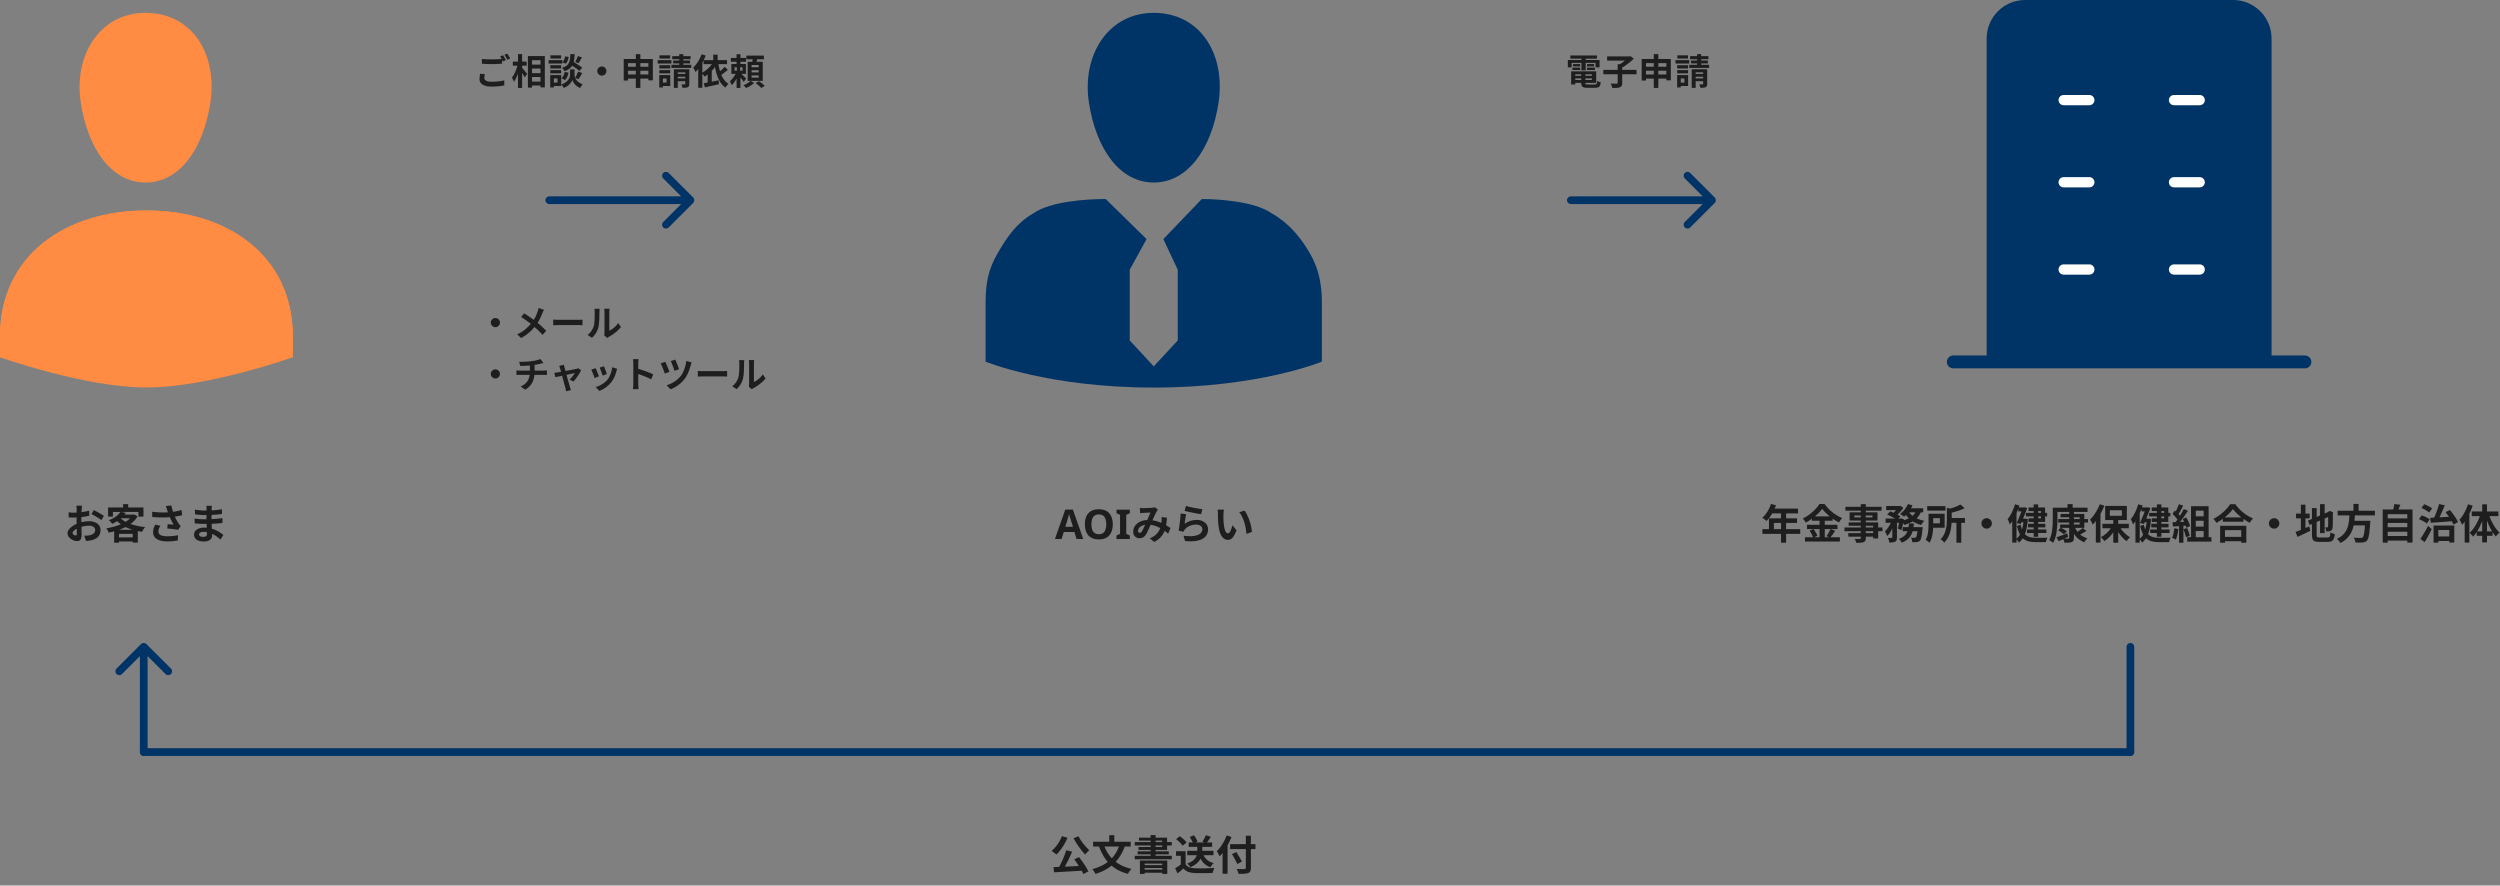 <svg width="974" height="345" viewBox="0 0 974 345" fill="none" xmlns="http://www.w3.org/2000/svg">
<rect x="0" y="0" width="974" height="345" fill="#808080" stroke="none"/>
<path d="M187.744 22.962C188.257 23.027 188.836 23.074 189.48 23.102C190.124 23.13 190.815 23.144 191.552 23.144C192.019 23.144 192.495 23.135 192.98 23.116C193.465 23.097 193.937 23.074 194.394 23.046C194.851 23.009 195.257 22.976 195.612 22.948V24.81C195.285 24.829 194.889 24.852 194.422 24.88C193.965 24.908 193.484 24.931 192.98 24.95C192.485 24.969 192.014 24.978 191.566 24.978C190.838 24.978 190.161 24.964 189.536 24.936C188.911 24.899 188.313 24.861 187.744 24.824V22.962ZM188.92 28.898C188.855 29.141 188.799 29.379 188.752 29.612C188.705 29.845 188.682 30.079 188.682 30.312C188.682 30.769 188.906 31.143 189.354 31.432C189.811 31.712 190.544 31.852 191.552 31.852C192.187 31.852 192.798 31.829 193.386 31.782C193.983 31.735 194.543 31.675 195.066 31.6C195.589 31.516 196.055 31.418 196.466 31.306L196.48 33.266C196.079 33.359 195.621 33.443 195.108 33.518C194.604 33.593 194.058 33.649 193.47 33.686C192.891 33.733 192.275 33.756 191.622 33.756C190.549 33.756 189.657 33.635 188.948 33.392C188.239 33.159 187.702 32.823 187.338 32.384C186.983 31.936 186.806 31.39 186.806 30.746C186.806 30.345 186.839 29.976 186.904 29.64C186.969 29.295 187.025 28.991 187.072 28.73L188.92 28.898ZM195.976 21.52C196.097 21.688 196.223 21.889 196.354 22.122C196.494 22.355 196.629 22.589 196.76 22.822C196.891 23.055 197.003 23.261 197.096 23.438L195.962 23.928C195.822 23.639 195.649 23.307 195.444 22.934C195.248 22.561 195.057 22.239 194.87 21.968L195.976 21.52ZM197.642 20.89C197.763 21.067 197.894 21.273 198.034 21.506C198.174 21.739 198.309 21.973 198.44 22.206C198.58 22.43 198.692 22.626 198.776 22.794L197.656 23.27C197.507 22.981 197.329 22.654 197.124 22.29C196.919 21.917 196.718 21.599 196.522 21.338L197.642 20.89ZM206.468 25.174H211.48V26.7H206.468V25.174ZM206.468 28.492H211.48V30.004H206.468V28.492ZM206.468 31.796H211.48V33.322H206.468V31.796ZM205.67 21.856H212.264V34.05H210.584V23.452H207.28V34.134H205.67V21.856ZM199.79 23.998H205.166V25.58H199.79V23.998ZM201.806 21.1H203.416V34.246H201.806V21.1ZM201.722 25.076L202.716 25.426C202.604 25.995 202.464 26.583 202.296 27.19C202.128 27.787 201.937 28.375 201.722 28.954C201.507 29.523 201.274 30.06 201.022 30.564C200.77 31.059 200.504 31.483 200.224 31.838C200.149 31.605 200.033 31.339 199.874 31.04C199.715 30.732 199.566 30.475 199.426 30.27C199.678 29.962 199.921 29.603 200.154 29.192C200.387 28.781 200.602 28.347 200.798 27.89C201.003 27.423 201.185 26.952 201.344 26.476C201.503 25.991 201.629 25.524 201.722 25.076ZM203.304 26.308C203.407 26.401 203.556 26.565 203.752 26.798C203.948 27.022 204.153 27.269 204.368 27.54C204.592 27.811 204.797 28.063 204.984 28.296C205.18 28.52 205.315 28.679 205.39 28.772L204.424 30.13C204.321 29.925 204.191 29.682 204.032 29.402C203.873 29.122 203.701 28.837 203.514 28.548C203.327 28.259 203.145 27.983 202.968 27.722C202.8 27.461 202.655 27.241 202.534 27.064L203.304 26.308ZM222.028 25.034L223.064 23.928C223.465 24.152 223.904 24.409 224.38 24.698C224.865 24.987 225.327 25.281 225.766 25.58C226.214 25.869 226.578 26.131 226.858 26.364L225.738 27.638C225.486 27.386 225.145 27.106 224.716 26.798C224.287 26.49 223.834 26.182 223.358 25.874C222.882 25.566 222.439 25.286 222.028 25.034ZM222.994 27.05H223.834V29.178C223.834 29.365 223.862 29.579 223.918 29.822C223.974 30.065 224.067 30.326 224.198 30.606C224.338 30.877 224.529 31.147 224.772 31.418C225.015 31.679 225.318 31.936 225.682 32.188C226.046 32.431 226.48 32.65 226.984 32.846C226.844 33.042 226.676 33.28 226.48 33.56C226.284 33.84 226.13 34.078 226.018 34.274C225.579 34.106 225.183 33.891 224.828 33.63C224.483 33.369 224.184 33.093 223.932 32.804C223.68 32.505 223.475 32.216 223.316 31.936C223.157 31.647 223.045 31.395 222.98 31.18C222.905 31.395 222.779 31.642 222.602 31.922C222.434 32.202 222.21 32.491 221.93 32.79C221.65 33.079 221.319 33.35 220.936 33.602C220.563 33.863 220.133 34.087 219.648 34.274C219.583 34.143 219.494 33.989 219.382 33.812C219.279 33.644 219.167 33.476 219.046 33.308C218.925 33.149 218.813 33.014 218.71 32.902C219.251 32.715 219.713 32.496 220.096 32.244C220.488 31.992 220.815 31.731 221.076 31.46C221.337 31.18 221.543 30.905 221.692 30.634C221.851 30.354 221.958 30.088 222.014 29.836C222.079 29.584 222.112 29.365 222.112 29.178V27.05H222.994ZM222.238 21.1H223.89C223.853 21.94 223.778 22.705 223.666 23.396C223.563 24.087 223.377 24.707 223.106 25.258C222.845 25.799 222.457 26.275 221.944 26.686C221.44 27.097 220.763 27.451 219.914 27.75C219.839 27.545 219.709 27.311 219.522 27.05C219.335 26.779 219.153 26.569 218.976 26.42C219.713 26.196 220.292 25.925 220.712 25.608C221.132 25.281 221.445 24.903 221.65 24.474C221.865 24.035 222.009 23.541 222.084 22.99C222.159 22.43 222.21 21.8 222.238 21.1ZM220.18 21.94L221.552 22.206C221.487 22.682 221.361 23.158 221.174 23.634C220.987 24.11 220.74 24.507 220.432 24.824L219.13 24.25C219.382 23.998 219.601 23.657 219.788 23.228C219.975 22.799 220.105 22.369 220.18 21.94ZM220.012 28.016L221.482 28.31C221.389 28.851 221.23 29.383 221.006 29.906C220.791 30.419 220.511 30.849 220.166 31.194L218.794 30.494C219.093 30.233 219.345 29.873 219.55 29.416C219.765 28.959 219.919 28.492 220.012 28.016ZM225.122 21.842L226.732 22.346C226.499 22.766 226.261 23.181 226.018 23.592C225.785 23.993 225.57 24.339 225.374 24.628L224.114 24.152C224.235 23.947 224.361 23.709 224.492 23.438C224.623 23.167 224.744 22.892 224.856 22.612C224.968 22.332 225.057 22.075 225.122 21.842ZM225.206 27.918L226.858 28.436C226.606 28.865 226.349 29.299 226.088 29.738C225.836 30.177 225.598 30.545 225.374 30.844L224.072 30.368C224.212 30.144 224.352 29.892 224.492 29.612C224.632 29.323 224.763 29.029 224.884 28.73C225.015 28.431 225.122 28.161 225.206 27.918ZM214.398 25.398H218.626V26.672H214.398V25.398ZM214.454 21.548H218.598V22.808H214.454V21.548ZM214.398 27.316H218.626V28.576H214.398V27.316ZM213.74 23.424H219.088V24.754H213.74V23.424ZM215.126 29.248H218.654V33.518H215.126V32.188H217.212V30.578H215.126V29.248ZM214.37 29.248H215.784V34.064H214.37V29.248ZM234.48 25.888C234.816 25.888 235.115 25.972 235.376 26.14C235.647 26.299 235.861 26.513 236.02 26.784C236.188 27.045 236.272 27.344 236.272 27.68C236.272 28.007 236.188 28.305 236.02 28.576C235.861 28.847 235.647 29.066 235.376 29.234C235.115 29.393 234.816 29.472 234.48 29.472C234.153 29.472 233.855 29.393 233.584 29.234C233.313 29.066 233.094 28.847 232.926 28.576C232.767 28.305 232.688 28.007 232.688 27.68C232.688 27.344 232.767 27.045 232.926 26.784C233.094 26.513 233.313 26.299 233.584 26.14C233.855 25.972 234.153 25.888 234.48 25.888ZM242.998 22.976H254.352V31.306H252.602V24.586H244.678V31.376H242.998V22.976ZM244.104 26H253.428V27.554H244.104V26ZM244.09 29.024H253.456V30.634H244.09V29.024ZM247.716 21.1H249.48V34.246H247.716V21.1ZM256.878 25.398H261.106V26.672H256.878V25.398ZM256.934 21.548H261.078V22.808H256.934V21.548ZM256.878 27.316H261.106V28.576H256.878V27.316ZM256.22 23.424H261.568V24.754H256.22V23.424ZM257.606 29.248H261.134V33.518H257.606V32.188H259.692V30.578H257.606V29.248ZM256.85 29.248H258.264V34.064H256.85V29.248ZM261.904 21.87H269.044V23.06H261.904V21.87ZM262.268 23.578H268.834V24.698H262.268V23.578ZM261.582 25.258H269.31V26.462H261.582V25.258ZM264.634 21.1H266.216V26.28H264.634V21.1ZM262.534 26.994H267.896V28.184H264.074V34.232H262.534V26.994ZM266.986 26.994H268.554V32.692C268.554 33.037 268.512 33.308 268.428 33.504C268.344 33.709 268.181 33.868 267.938 33.98C267.705 34.092 267.42 34.157 267.084 34.176C266.748 34.204 266.356 34.218 265.908 34.218C265.88 34.013 265.819 33.779 265.726 33.518C265.642 33.266 265.558 33.051 265.474 32.874C265.726 32.883 265.978 32.888 266.23 32.888C266.491 32.888 266.664 32.883 266.748 32.874C266.841 32.874 266.902 32.86 266.93 32.832C266.967 32.795 266.986 32.739 266.986 32.664V26.994ZM263.206 28.8H267.784V29.906H263.206V28.8ZM263.206 30.55H267.784V31.642H263.206V30.55ZM277.884 21.296H279.578V24.292H277.884V21.296ZM274.104 23.438H283.246V24.992H274.104V23.438ZM277.898 24.082L279.494 24.614C279.111 25.333 278.654 26.019 278.122 26.672C277.59 27.316 277.011 27.909 276.386 28.45C275.77 28.991 275.14 29.458 274.496 29.85C274.421 29.729 274.319 29.579 274.188 29.402C274.057 29.215 273.917 29.033 273.768 28.856C273.628 28.679 273.502 28.534 273.39 28.422C274.006 28.105 274.599 27.727 275.168 27.288C275.737 26.84 276.255 26.345 276.722 25.804C277.189 25.253 277.581 24.679 277.898 24.082ZM274.174 32.44C274.669 32.347 275.229 32.239 275.854 32.118C276.489 31.997 277.156 31.866 277.856 31.726C278.565 31.577 279.265 31.427 279.956 31.278L280.124 32.79C279.489 32.939 278.85 33.089 278.206 33.238C277.562 33.387 276.937 33.527 276.33 33.658C275.723 33.798 275.159 33.924 274.636 34.036L274.174 32.44ZM282.322 26.028L283.582 27.204C283.246 27.475 282.901 27.75 282.546 28.03C282.191 28.31 281.841 28.581 281.496 28.842C281.151 29.094 280.829 29.318 280.53 29.514L279.592 28.52C279.881 28.315 280.189 28.072 280.516 27.792C280.852 27.503 281.179 27.204 281.496 26.896C281.823 26.579 282.098 26.289 282.322 26.028ZM279.816 24.446C279.947 25.342 280.115 26.21 280.32 27.05C280.535 27.881 280.801 28.655 281.118 29.374C281.435 30.093 281.818 30.737 282.266 31.306C282.714 31.866 283.237 32.323 283.834 32.678C283.703 32.79 283.559 32.925 283.4 33.084C283.251 33.252 283.106 33.429 282.966 33.616C282.835 33.803 282.723 33.975 282.63 34.134C281.762 33.527 281.048 32.757 280.488 31.824C279.928 30.881 279.475 29.808 279.13 28.604C278.785 27.391 278.509 26.079 278.304 24.67L279.816 24.446ZM273.376 21.142L274.958 21.646C274.65 22.43 274.281 23.219 273.852 24.012C273.432 24.805 272.975 25.552 272.48 26.252C271.995 26.943 271.491 27.554 270.968 28.086C270.921 27.946 270.842 27.764 270.73 27.54C270.627 27.316 270.515 27.092 270.394 26.868C270.282 26.644 270.179 26.467 270.086 26.336C270.525 25.916 270.949 25.431 271.36 24.88C271.771 24.32 272.149 23.723 272.494 23.088C272.839 22.444 273.133 21.795 273.376 21.142ZM272.032 25.006L273.628 23.41V23.424V34.218H272.032V25.006ZM275.7 28.142L277.296 26.546V26.56V32.902H275.7V28.142ZM284.736 22.57H290.644V24.04H284.736V22.57ZM286.976 21.128H288.474V25.762H286.976V21.128ZM286.178 26.196V27.526H289.3V26.196H286.178ZM284.946 24.936H290.602V28.786H284.946V24.936ZM286.976 28.002L288.012 28.506C287.797 29.047 287.531 29.612 287.214 30.2C286.906 30.779 286.57 31.334 286.206 31.866C285.842 32.398 285.469 32.841 285.086 33.196C285.021 32.972 284.913 32.711 284.764 32.412C284.615 32.113 284.484 31.861 284.372 31.656C284.699 31.376 285.03 31.031 285.366 30.62C285.711 30.2 286.024 29.761 286.304 29.304C286.584 28.847 286.808 28.413 286.976 28.002ZM288.404 28.408C288.516 28.492 288.679 28.637 288.894 28.842C289.118 29.047 289.351 29.271 289.594 29.514C289.837 29.757 290.061 29.981 290.266 30.186C290.481 30.382 290.63 30.527 290.714 30.62L289.734 31.922C289.631 31.726 289.487 31.502 289.3 31.25C289.113 30.998 288.913 30.741 288.698 30.48C288.493 30.209 288.292 29.957 288.096 29.724C287.9 29.481 287.732 29.281 287.592 29.122L288.404 28.408ZM287.088 25.678H288.362V28.282H288.474V34.246H286.976V28.282H287.088V25.678ZM290.784 21.66H297.616V23.088H290.784V21.66ZM292.814 27.358V28.212H295.586V27.358H292.814ZM292.814 29.388V30.256H295.586V29.388H292.814ZM292.814 25.328V26.196H295.586V25.328H292.814ZM291.302 24.082H297.168V31.502H291.302V24.082ZM293.332 22.444L295.166 22.654C295.026 23.083 294.886 23.508 294.746 23.928C294.606 24.339 294.48 24.693 294.368 24.992L292.968 24.726C293.043 24.399 293.113 24.026 293.178 23.606C293.253 23.177 293.304 22.789 293.332 22.444ZM292.45 31.502L293.808 32.356C293.556 32.599 293.253 32.841 292.898 33.084C292.553 33.327 292.193 33.551 291.82 33.756C291.447 33.971 291.083 34.148 290.728 34.288C290.597 34.129 290.425 33.947 290.21 33.742C290.005 33.537 289.809 33.364 289.622 33.224C289.977 33.093 290.331 32.93 290.686 32.734C291.041 32.538 291.377 32.333 291.694 32.118C292.011 31.903 292.263 31.698 292.45 31.502ZM294.424 32.37L295.656 31.614C295.917 31.782 296.193 31.973 296.482 32.188C296.771 32.403 297.047 32.622 297.308 32.846C297.569 33.061 297.784 33.257 297.952 33.434L296.636 34.288C296.487 34.111 296.286 33.91 296.034 33.686C295.791 33.462 295.525 33.233 295.236 33C294.956 32.767 294.685 32.557 294.424 32.37Z" fill="#1E1E1E"/>
<path d="M193 123.888C193.336 123.888 193.635 123.972 193.896 124.14C194.167 124.299 194.381 124.513 194.54 124.784C194.708 125.045 194.792 125.344 194.792 125.68C194.792 126.007 194.708 126.305 194.54 126.576C194.381 126.847 194.167 127.066 193.896 127.234C193.635 127.393 193.336 127.472 193 127.472C192.673 127.472 192.375 127.393 192.104 127.234C191.833 127.066 191.614 126.847 191.446 126.576C191.287 126.305 191.208 126.007 191.208 125.68C191.208 125.344 191.287 125.045 191.446 124.784C191.614 124.513 191.833 124.299 192.104 124.14C192.375 123.972 192.673 123.888 193 123.888ZM211.922 120.71C211.829 120.869 211.726 121.079 211.614 121.34C211.502 121.592 211.409 121.802 211.334 121.97C211.166 122.437 210.956 122.945 210.704 123.496C210.452 124.037 210.167 124.583 209.85 125.134C209.533 125.685 209.183 126.212 208.8 126.716C208.371 127.285 207.881 127.859 207.33 128.438C206.789 129.007 206.168 129.567 205.468 130.118C204.768 130.669 203.965 131.196 203.06 131.7L201.492 130.286C202.771 129.67 203.872 128.975 204.796 128.2C205.72 127.416 206.546 126.539 207.274 125.568C207.843 124.849 208.296 124.131 208.632 123.412C208.977 122.684 209.267 121.97 209.5 121.27C209.575 121.083 209.64 120.869 209.696 120.626C209.761 120.374 209.808 120.159 209.836 119.982L211.922 120.71ZM204.222 122.068C204.577 122.283 204.95 122.525 205.342 122.796C205.743 123.057 206.145 123.328 206.546 123.608C206.957 123.888 207.344 124.163 207.708 124.434C208.081 124.705 208.417 124.952 208.716 125.176C209.463 125.764 210.191 126.375 210.9 127.01C211.609 127.645 212.249 128.265 212.818 128.872L211.376 130.468C210.76 129.759 210.135 129.105 209.5 128.508C208.865 127.901 208.179 127.29 207.442 126.674C207.19 126.459 206.901 126.226 206.574 125.974C206.247 125.722 205.893 125.456 205.51 125.176C205.137 124.896 204.74 124.616 204.32 124.336C203.9 124.047 203.471 123.767 203.032 123.496L204.222 122.068ZM215.528 124.518C215.696 124.527 215.911 124.541 216.172 124.56C216.433 124.569 216.704 124.579 216.984 124.588C217.273 124.597 217.539 124.602 217.782 124.602C218.015 124.602 218.305 124.602 218.65 124.602C218.995 124.602 219.369 124.602 219.77 124.602C220.181 124.602 220.601 124.602 221.03 124.602C221.469 124.602 221.903 124.602 222.332 124.602C222.761 124.602 223.167 124.602 223.55 124.602C223.933 124.602 224.273 124.602 224.572 124.602C224.88 124.602 225.123 124.602 225.3 124.602C225.627 124.602 225.935 124.593 226.224 124.574C226.513 124.546 226.751 124.527 226.938 124.518V126.716C226.779 126.707 226.541 126.693 226.224 126.674C225.907 126.655 225.599 126.646 225.3 126.646C225.123 126.646 224.88 126.646 224.572 126.646C224.264 126.646 223.919 126.646 223.536 126.646C223.153 126.646 222.747 126.646 222.318 126.646C221.898 126.646 221.469 126.646 221.03 126.646C220.591 126.646 220.167 126.646 219.756 126.646C219.355 126.646 218.981 126.646 218.636 126.646C218.3 126.646 218.015 126.646 217.782 126.646C217.381 126.646 216.97 126.655 216.55 126.674C216.13 126.683 215.789 126.697 215.528 126.716V124.518ZM235.402 130.692C235.43 130.552 235.453 130.393 235.472 130.216C235.5 130.029 235.514 129.843 235.514 129.656C235.514 129.553 235.514 129.348 235.514 129.04C235.514 128.732 235.514 128.359 235.514 127.92C235.514 127.481 235.514 127.01 235.514 126.506C235.514 125.993 235.514 125.475 235.514 124.952C235.514 124.429 235.514 123.939 235.514 123.482C235.514 123.015 235.514 122.609 235.514 122.264C235.514 121.909 235.514 121.653 235.514 121.494C235.514 121.177 235.495 120.901 235.458 120.668C235.43 120.435 235.411 120.309 235.402 120.29H237.488C237.479 120.309 237.46 120.439 237.432 120.682C237.404 120.915 237.39 121.191 237.39 121.508C237.39 121.667 237.39 121.905 237.39 122.222C237.39 122.53 237.39 122.889 237.39 123.3C237.39 123.701 237.39 124.131 237.39 124.588C237.39 125.045 237.39 125.498 237.39 125.946C237.39 126.385 237.39 126.805 237.39 127.206C237.39 127.598 237.39 127.934 237.39 128.214C237.39 128.494 237.39 128.699 237.39 128.83C237.773 128.662 238.169 128.433 238.58 128.144C238.991 127.855 239.392 127.519 239.784 127.136C240.185 126.744 240.54 126.324 240.848 125.876L241.926 127.416C241.543 127.92 241.077 128.415 240.526 128.9C239.985 129.385 239.425 129.829 238.846 130.23C238.267 130.631 237.712 130.967 237.18 131.238C237.031 131.322 236.909 131.397 236.816 131.462C236.723 131.537 236.643 131.602 236.578 131.658L235.402 130.692ZM228.92 130.482C229.536 130.053 230.04 129.535 230.432 128.928C230.824 128.321 231.113 127.724 231.3 127.136C231.403 126.828 231.477 126.45 231.524 126.002C231.58 125.545 231.622 125.059 231.65 124.546C231.678 124.023 231.692 123.51 231.692 123.006C231.701 122.493 231.706 122.021 231.706 121.592C231.706 121.312 231.692 121.074 231.664 120.878C231.645 120.673 231.617 120.481 231.58 120.304H233.638C233.629 120.323 233.615 120.402 233.596 120.542C233.587 120.673 233.573 120.831 233.554 121.018C233.545 121.195 233.54 121.382 233.54 121.578C233.54 121.989 233.535 122.469 233.526 123.02C233.517 123.561 233.498 124.117 233.47 124.686C233.442 125.255 233.4 125.797 233.344 126.31C233.288 126.814 233.213 127.243 233.12 127.598C232.905 128.391 232.583 129.129 232.154 129.81C231.734 130.482 231.225 131.084 230.628 131.616L228.92 130.482ZM193 143.888C193.336 143.888 193.635 143.972 193.896 144.14C194.167 144.299 194.381 144.513 194.54 144.784C194.708 145.045 194.792 145.344 194.792 145.68C194.792 146.007 194.708 146.305 194.54 146.576C194.381 146.847 194.167 147.066 193.896 147.234C193.635 147.393 193.336 147.472 193 147.472C192.673 147.472 192.375 147.393 192.104 147.234C191.833 147.066 191.614 146.847 191.446 146.576C191.287 146.305 191.208 146.007 191.208 145.68C191.208 145.344 191.287 145.045 191.446 144.784C191.614 144.513 191.833 144.299 192.104 144.14C192.375 143.972 192.673 143.888 193 143.888ZM202.262 140.948C202.617 140.948 203.069 140.948 203.62 140.948C204.171 140.939 204.749 140.92 205.356 140.892C205.963 140.855 206.523 140.799 207.036 140.724C207.391 140.677 207.736 140.621 208.072 140.556C208.417 140.491 208.744 140.425 209.052 140.36C209.369 140.285 209.654 140.206 209.906 140.122C210.167 140.038 210.387 139.959 210.564 139.884L211.712 141.424C211.469 141.48 211.259 141.531 211.082 141.578C210.905 141.625 210.755 141.662 210.634 141.69C210.345 141.765 210.032 141.839 209.696 141.914C209.36 141.979 209.015 142.04 208.66 142.096C208.305 142.152 207.946 142.208 207.582 142.264C207.05 142.339 206.485 142.395 205.888 142.432C205.291 142.469 204.712 142.502 204.152 142.53C203.592 142.549 203.107 142.563 202.696 142.572L202.262 140.948ZM202.864 150.594C203.685 150.221 204.357 149.768 204.88 149.236C205.412 148.695 205.804 148.074 206.056 147.374C206.317 146.665 206.448 145.871 206.448 144.994C206.448 144.994 206.448 144.891 206.448 144.686C206.448 144.471 206.448 144.154 206.448 143.734C206.448 143.305 206.448 142.763 206.448 142.11L208.282 141.9C208.282 142.143 208.282 142.404 208.282 142.684C208.282 142.955 208.282 143.225 208.282 143.496C208.282 143.767 208.282 144.014 208.282 144.238C208.282 144.453 208.282 144.63 208.282 144.77C208.282 144.901 208.282 144.966 208.282 144.966C208.282 145.899 208.165 146.786 207.932 147.626C207.708 148.466 207.33 149.241 206.798 149.95C206.266 150.65 205.547 151.271 204.642 151.812L202.864 150.594ZM201.212 144.294C201.408 144.313 201.618 144.331 201.842 144.35C202.066 144.369 202.285 144.378 202.5 144.378C202.631 144.378 202.878 144.378 203.242 144.378C203.606 144.378 204.045 144.378 204.558 144.378C205.081 144.378 205.641 144.378 206.238 144.378C206.835 144.378 207.433 144.378 208.03 144.378C208.627 144.378 209.187 144.378 209.71 144.378C210.233 144.378 210.681 144.378 211.054 144.378C211.427 144.378 211.679 144.378 211.81 144.378C211.913 144.378 212.043 144.373 212.202 144.364C212.361 144.355 212.519 144.345 212.678 144.336C212.846 144.317 212.981 144.303 213.084 144.294V146.1C212.897 146.081 212.692 146.067 212.468 146.058C212.253 146.049 212.048 146.044 211.852 146.044C211.721 146.044 211.469 146.044 211.096 146.044C210.732 146.044 210.284 146.044 209.752 146.044C209.229 146.044 208.665 146.044 208.058 146.044C207.461 146.044 206.859 146.044 206.252 146.044C205.655 146.044 205.095 146.044 204.572 146.044C204.049 146.044 203.606 146.044 203.242 146.044C202.878 146.044 202.64 146.044 202.528 146.044C202.313 146.044 202.085 146.049 201.842 146.058C201.599 146.067 201.389 146.081 201.212 146.1V144.294ZM219.703 142.11C219.731 142.269 219.764 142.441 219.801 142.628C219.848 142.805 219.89 142.987 219.927 143.174C220.011 143.445 220.109 143.795 220.221 144.224C220.343 144.653 220.473 145.125 220.613 145.638C220.753 146.151 220.893 146.674 221.033 147.206C221.183 147.729 221.327 148.233 221.467 148.718C221.607 149.194 221.729 149.619 221.831 149.992C221.934 150.356 222.013 150.636 222.069 150.832C222.107 150.907 222.144 151.019 222.181 151.168C222.219 151.317 222.261 151.467 222.307 151.616C222.363 151.765 222.41 151.887 222.447 151.98L220.543 152.456C220.515 152.26 220.483 152.055 220.445 151.84C220.408 151.625 220.357 151.42 220.291 151.224C220.235 151.019 220.156 150.725 220.053 150.342C219.951 149.95 219.834 149.507 219.703 149.012C219.573 148.517 219.433 148.004 219.283 147.472C219.143 146.94 219.008 146.422 218.877 145.918C218.747 145.405 218.621 144.943 218.499 144.532C218.387 144.112 218.294 143.785 218.219 143.552C218.173 143.365 218.112 143.188 218.037 143.02C217.972 142.852 217.902 142.698 217.827 142.558L219.703 142.11ZM226.423 144.266C226.283 144.574 226.092 144.924 225.849 145.316C225.616 145.708 225.359 146.109 225.079 146.52C224.799 146.931 224.519 147.323 224.239 147.696C223.959 148.06 223.693 148.377 223.441 148.648L221.901 147.878C222.144 147.663 222.401 147.402 222.671 147.094C222.942 146.786 223.194 146.478 223.427 146.17C223.67 145.853 223.847 145.582 223.959 145.358C223.857 145.377 223.661 145.414 223.371 145.47C223.091 145.526 222.751 145.596 222.349 145.68C221.948 145.764 221.509 145.857 221.033 145.96C220.567 146.053 220.095 146.151 219.619 146.254C219.143 146.357 218.691 146.455 218.261 146.548C217.832 146.632 217.454 146.711 217.127 146.786C216.801 146.851 216.553 146.903 216.385 146.94L215.951 145.26C216.175 145.241 216.39 145.218 216.595 145.19C216.801 145.162 217.015 145.129 217.239 145.092C217.351 145.073 217.547 145.041 217.827 144.994C218.117 144.947 218.457 144.887 218.849 144.812C219.251 144.737 219.68 144.658 220.137 144.574C220.595 144.481 221.057 144.392 221.523 144.308C221.99 144.215 222.429 144.131 222.839 144.056C223.25 143.972 223.609 143.902 223.917 143.846C224.225 143.781 224.449 143.729 224.589 143.692C224.711 143.673 224.837 143.645 224.967 143.608C225.098 143.561 225.21 143.515 225.303 143.468L226.423 144.266ZM235.293 142.684C235.359 142.833 235.443 143.048 235.545 143.328C235.657 143.599 235.774 143.893 235.895 144.21C236.017 144.518 236.124 144.812 236.217 145.092C236.311 145.372 236.385 145.591 236.441 145.75L234.761 146.338C234.724 146.161 234.659 145.937 234.565 145.666C234.472 145.395 234.369 145.111 234.257 144.812C234.145 144.504 234.033 144.21 233.921 143.93C233.809 143.65 233.711 143.417 233.627 143.23L235.293 142.684ZM240.459 143.706C240.385 143.93 240.319 144.121 240.263 144.28C240.217 144.439 240.17 144.588 240.123 144.728C239.946 145.437 239.703 146.147 239.395 146.856C239.087 147.556 238.695 148.214 238.219 148.83C237.566 149.67 236.824 150.384 235.993 150.972C235.172 151.551 234.351 151.994 233.529 152.302L232.059 150.804C232.573 150.664 233.114 150.459 233.683 150.188C234.253 149.908 234.803 149.572 235.335 149.18C235.867 148.788 236.325 148.354 236.707 147.878C237.025 147.477 237.305 147.019 237.547 146.506C237.799 145.983 238.005 145.428 238.163 144.84C238.331 144.243 238.443 143.655 238.499 143.076L240.459 143.706ZM232.045 143.426C232.139 143.603 232.241 143.832 232.353 144.112C232.475 144.392 232.596 144.686 232.717 144.994C232.839 145.302 232.955 145.601 233.067 145.89C233.189 146.179 233.282 146.422 233.347 146.618L231.639 147.262C231.583 147.075 231.499 146.833 231.387 146.534C231.285 146.235 231.168 145.923 231.037 145.596C230.907 145.26 230.781 144.952 230.659 144.672C230.547 144.392 230.449 144.177 230.365 144.028L232.045 143.426ZM246.739 149.656C246.739 149.479 246.739 149.189 246.739 148.788C246.739 148.377 246.739 147.906 246.739 147.374C246.739 146.833 246.739 146.268 246.739 145.68C246.739 145.092 246.739 144.527 246.739 143.986C246.739 143.435 246.739 142.95 246.739 142.53C246.739 142.11 246.739 141.802 246.739 141.606C246.739 141.363 246.725 141.083 246.697 140.766C246.679 140.449 246.646 140.169 246.599 139.926H248.783C248.755 140.169 248.727 140.439 248.699 140.738C248.671 141.027 248.657 141.317 248.657 141.606C248.657 141.867 248.657 142.222 248.657 142.67C248.657 143.118 248.657 143.617 248.657 144.168C248.657 144.709 248.657 145.265 248.657 145.834C248.657 146.394 248.657 146.935 248.657 147.458C248.657 147.981 248.657 148.438 248.657 148.83C248.657 149.213 248.657 149.488 248.657 149.656C248.657 149.787 248.662 149.973 248.671 150.216C248.681 150.449 248.699 150.692 248.727 150.944C248.755 151.196 248.774 151.42 248.783 151.616H246.599C246.637 151.336 246.669 151.009 246.697 150.636C246.725 150.263 246.739 149.936 246.739 149.656ZM248.237 143.552C248.704 143.673 249.227 143.832 249.805 144.028C250.384 144.215 250.967 144.415 251.555 144.63C252.143 144.845 252.694 145.059 253.207 145.274C253.73 145.479 254.164 145.671 254.509 145.848L253.711 147.78C253.319 147.575 252.885 147.369 252.409 147.164C251.933 146.949 251.448 146.744 250.953 146.548C250.468 146.352 249.987 146.17 249.511 146.002C249.045 145.834 248.62 145.685 248.237 145.554V143.552ZM263.085 140.094C263.179 140.262 263.291 140.509 263.421 140.836C263.561 141.153 263.701 141.503 263.841 141.886C263.991 142.259 264.131 142.623 264.261 142.978C264.392 143.323 264.49 143.613 264.555 143.846L262.791 144.462C262.735 144.238 262.642 143.958 262.511 143.622C262.39 143.277 262.259 142.922 262.119 142.558C261.979 142.185 261.839 141.83 261.699 141.494C261.559 141.158 261.438 140.883 261.335 140.668L263.085 140.094ZM269.483 141.214C269.399 141.382 269.325 141.564 269.259 141.76C269.203 141.956 269.157 142.138 269.119 142.306C268.989 142.81 268.811 143.375 268.587 144C268.373 144.625 268.111 145.251 267.803 145.876C267.505 146.492 267.159 147.057 266.767 147.57C266.282 148.214 265.736 148.802 265.129 149.334C264.532 149.857 263.907 150.314 263.253 150.706C262.6 151.098 261.937 151.42 261.265 151.672L259.697 150.104C260.341 149.917 260.995 149.656 261.657 149.32C262.329 148.984 262.973 148.578 263.589 148.102C264.215 147.626 264.761 147.089 265.227 146.492C265.582 146.044 265.904 145.498 266.193 144.854C266.492 144.21 266.744 143.524 266.949 142.796C267.164 142.059 267.309 141.331 267.383 140.612L269.483 141.214ZM259.193 140.962C259.296 141.177 259.422 141.457 259.571 141.802C259.73 142.147 259.889 142.511 260.047 142.894C260.206 143.277 260.351 143.645 260.481 144C260.621 144.345 260.733 144.639 260.817 144.882L259.011 145.54C258.955 145.353 258.876 145.125 258.773 144.854C258.68 144.583 258.568 144.289 258.437 143.972C258.316 143.655 258.19 143.342 258.059 143.034C257.929 142.726 257.807 142.446 257.695 142.194C257.583 141.942 257.485 141.737 257.401 141.578L259.193 140.962ZM271.871 144.518C272.039 144.527 272.254 144.541 272.515 144.56C272.777 144.569 273.047 144.579 273.327 144.588C273.617 144.597 273.883 144.602 274.125 144.602C274.359 144.602 274.648 144.602 274.993 144.602C275.339 144.602 275.712 144.602 276.113 144.602C276.524 144.602 276.944 144.602 277.373 144.602C277.812 144.602 278.246 144.602 278.675 144.602C279.105 144.602 279.511 144.602 279.893 144.602C280.276 144.602 280.617 144.602 280.915 144.602C281.223 144.602 281.466 144.602 281.643 144.602C281.97 144.602 282.278 144.593 282.567 144.574C282.857 144.546 283.095 144.527 283.281 144.518V146.716C283.123 146.707 282.885 146.693 282.567 146.674C282.25 146.655 281.942 146.646 281.643 146.646C281.466 146.646 281.223 146.646 280.915 146.646C280.607 146.646 280.262 146.646 279.879 146.646C279.497 146.646 279.091 146.646 278.661 146.646C278.241 146.646 277.812 146.646 277.373 146.646C276.935 146.646 276.51 146.646 276.099 146.646C275.698 146.646 275.325 146.646 274.979 146.646C274.643 146.646 274.359 146.646 274.125 146.646C273.724 146.646 273.313 146.655 272.893 146.674C272.473 146.683 272.133 146.697 271.871 146.716V144.518ZM291.745 150.692C291.773 150.552 291.797 150.393 291.815 150.216C291.843 150.029 291.857 149.843 291.857 149.656C291.857 149.553 291.857 149.348 291.857 149.04C291.857 148.732 291.857 148.359 291.857 147.92C291.857 147.481 291.857 147.01 291.857 146.506C291.857 145.993 291.857 145.475 291.857 144.952C291.857 144.429 291.857 143.939 291.857 143.482C291.857 143.015 291.857 142.609 291.857 142.264C291.857 141.909 291.857 141.653 291.857 141.494C291.857 141.177 291.839 140.901 291.801 140.668C291.773 140.435 291.755 140.309 291.745 140.29H293.831C293.822 140.309 293.803 140.439 293.775 140.682C293.747 140.915 293.733 141.191 293.733 141.508C293.733 141.667 293.733 141.905 293.733 142.222C293.733 142.53 293.733 142.889 293.733 143.3C293.733 143.701 293.733 144.131 293.733 144.588C293.733 145.045 293.733 145.498 293.733 145.946C293.733 146.385 293.733 146.805 293.733 147.206C293.733 147.598 293.733 147.934 293.733 148.214C293.733 148.494 293.733 148.699 293.733 148.83C294.116 148.662 294.513 148.433 294.923 148.144C295.334 147.855 295.735 147.519 296.127 147.136C296.529 146.744 296.883 146.324 297.191 145.876L298.269 147.416C297.887 147.92 297.42 148.415 296.869 148.9C296.328 149.385 295.768 149.829 295.189 150.23C294.611 150.631 294.055 150.967 293.523 151.238C293.374 151.322 293.253 151.397 293.159 151.462C293.066 151.537 292.987 151.602 292.921 151.658L291.745 150.692ZM285.263 150.482C285.879 150.053 286.383 149.535 286.775 148.928C287.167 148.321 287.457 147.724 287.643 147.136C287.746 146.828 287.821 146.45 287.867 146.002C287.923 145.545 287.965 145.059 287.993 144.546C288.021 144.023 288.035 143.51 288.035 143.006C288.045 142.493 288.049 142.021 288.049 141.592C288.049 141.312 288.035 141.074 288.007 140.878C287.989 140.673 287.961 140.481 287.923 140.304H289.981C289.972 140.323 289.958 140.402 289.939 140.542C289.93 140.673 289.916 140.831 289.897 141.018C289.888 141.195 289.883 141.382 289.883 141.578C289.883 141.989 289.879 142.469 289.869 143.02C289.86 143.561 289.841 144.117 289.813 144.686C289.785 145.255 289.743 145.797 289.687 146.31C289.631 146.814 289.557 147.243 289.463 147.598C289.249 148.391 288.927 149.129 288.497 149.81C288.077 150.482 287.569 151.084 286.971 151.616L285.263 150.482Z" fill="#1E1E1E"/>
<path d="M612.954 29.542H620.892V30.55H612.954V29.542ZM612.954 27.792H621.872V32.286H612.954V31.166H620.206V28.926H612.954V27.792ZM616.048 28.422H617.658V32.328C617.658 32.589 617.719 32.757 617.84 32.832C617.971 32.897 618.246 32.93 618.666 32.93C618.75 32.93 618.876 32.93 619.044 32.93C619.221 32.93 619.417 32.93 619.632 32.93C619.856 32.93 620.075 32.93 620.29 32.93C620.514 32.93 620.719 32.93 620.906 32.93C621.093 32.93 621.237 32.93 621.34 32.93C621.573 32.93 621.751 32.897 621.872 32.832C621.993 32.767 622.082 32.631 622.138 32.426C622.194 32.221 622.236 31.922 622.264 31.53C622.432 31.642 622.651 31.749 622.922 31.852C623.202 31.955 623.449 32.025 623.664 32.062C623.599 32.622 623.491 33.056 623.342 33.364C623.193 33.681 622.969 33.901 622.67 34.022C622.381 34.153 621.979 34.218 621.466 34.218C621.382 34.218 621.237 34.218 621.032 34.218C620.836 34.218 620.612 34.218 620.36 34.218C620.117 34.218 619.87 34.218 619.618 34.218C619.366 34.218 619.142 34.218 618.946 34.218C618.75 34.218 618.605 34.218 618.512 34.218C617.877 34.218 617.378 34.162 617.014 34.05C616.659 33.938 616.407 33.747 616.258 33.476C616.118 33.205 616.048 32.827 616.048 32.342V28.422ZM612.114 27.792H613.724V32.916H612.114V27.792ZM611.792 21.604H622.18V22.85H611.792V21.604ZM612.87 24.964H615.642V25.874H612.87V24.964ZM612.604 26.35H615.642V27.274H612.604V26.35ZM618.302 26.35H621.382V27.274H618.302V26.35ZM618.302 24.964H621.046V25.874H618.302V24.964ZM616.132 22.108H617.784V27.414H616.132V22.108ZM610.826 23.368H623.188V26.238H621.634V24.488H612.324V26.238H610.826V23.368ZM624.666 27.232H637.588V28.926H624.666V27.232ZM630.252 25.006H632.016V32.3C632.016 32.776 631.951 33.145 631.82 33.406C631.699 33.667 631.465 33.863 631.12 33.994C630.784 34.125 630.373 34.209 629.888 34.246C629.403 34.283 628.838 34.297 628.194 34.288C628.166 34.12 628.11 33.929 628.026 33.714C627.942 33.509 627.853 33.299 627.76 33.084C627.667 32.879 627.573 32.701 627.48 32.552C627.807 32.561 628.129 32.571 628.446 32.58C628.773 32.589 629.062 32.594 629.314 32.594C629.575 32.594 629.757 32.594 629.86 32.594C630.009 32.594 630.112 32.571 630.168 32.524C630.224 32.477 630.252 32.393 630.252 32.272V25.006ZM626.136 21.968H634.956V23.62H626.136V21.968ZM634.396 21.968H634.844L635.236 21.87L636.51 22.836C636.081 23.293 635.586 23.751 635.026 24.208C634.475 24.665 633.901 25.104 633.304 25.524C632.707 25.935 632.123 26.289 631.554 26.588C631.47 26.467 631.363 26.331 631.232 26.182C631.101 26.033 630.966 25.888 630.826 25.748C630.686 25.599 630.56 25.473 630.448 25.37C630.952 25.118 631.461 24.815 631.974 24.46C632.497 24.105 632.973 23.741 633.402 23.368C633.831 22.995 634.163 22.654 634.396 22.346V21.968ZM639.598 22.976H650.952V31.306H649.202V24.586H641.278V31.376H639.598V22.976ZM640.704 26H650.028V27.554H640.704V26ZM640.69 29.024H650.056V30.634H640.69V29.024ZM644.316 21.1H646.08V34.246H644.316V21.1ZM653.438 25.398H657.666V26.672H653.438V25.398ZM653.494 21.548H657.638V22.808H653.494V21.548ZM653.438 27.316H657.666V28.576H653.438V27.316ZM652.78 23.424H658.128V24.754H652.78V23.424ZM654.166 29.248H657.694V33.518H654.166V32.188H656.252V30.578H654.166V29.248ZM653.41 29.248H654.824V34.064H653.41V29.248ZM658.464 21.87H665.604V23.06H658.464V21.87ZM658.828 23.578H665.394V24.698H658.828V23.578ZM658.142 25.258H665.87V26.462H658.142V25.258ZM661.194 21.1H662.776V26.28H661.194V21.1ZM659.094 26.994H664.456V28.184H660.634V34.232H659.094V26.994ZM663.546 26.994H665.114V32.692C665.114 33.037 665.072 33.308 664.988 33.504C664.904 33.709 664.741 33.868 664.498 33.98C664.265 34.092 663.98 34.157 663.644 34.176C663.308 34.204 662.916 34.218 662.468 34.218C662.44 34.013 662.379 33.779 662.286 33.518C662.202 33.266 662.118 33.051 662.034 32.874C662.286 32.883 662.538 32.888 662.79 32.888C663.051 32.888 663.224 32.883 663.308 32.874C663.401 32.874 663.462 32.86 663.49 32.832C663.527 32.795 663.546 32.739 663.546 32.664V26.994ZM659.766 28.8H664.344V29.906H659.766V28.8ZM659.766 30.55H664.344V31.642H659.766V30.55Z" fill="#1E1E1E"/>
<path d="M689.968 196.336L691.936 196.848C691.648 197.637 691.307 198.411 690.912 199.168C690.528 199.925 690.107 200.629 689.648 201.28C689.2 201.92 688.736 202.48 688.256 202.96C688.128 202.853 687.963 202.72 687.76 202.56C687.557 202.389 687.349 202.229 687.136 202.08C686.933 201.931 686.752 201.808 686.592 201.712C687.083 201.296 687.541 200.805 687.968 200.24C688.395 199.664 688.779 199.045 689.12 198.384C689.461 197.712 689.744 197.029 689.968 196.336ZM690.32 198.16H700.496V200.016H689.392L690.32 198.16ZM689.184 201.952H700.112V203.744H691.104V207.104H689.184V201.952ZM686.64 206.16H701.36V208H686.64V206.16ZM693.888 199.12H695.872V211.44H693.888V199.12ZM709.936 198.24C709.499 198.848 708.944 199.477 708.272 200.128C707.611 200.779 706.875 201.403 706.064 202C705.264 202.597 704.427 203.131 703.552 203.6C703.467 203.44 703.355 203.264 703.216 203.072C703.088 202.88 702.944 202.693 702.784 202.512C702.635 202.331 702.491 202.171 702.352 202.032C703.269 201.595 704.149 201.056 704.992 200.416C705.835 199.765 706.587 199.088 707.248 198.384C707.92 197.68 708.453 197.003 708.848 196.352H710.848C711.285 196.96 711.765 197.541 712.288 198.096C712.811 198.651 713.371 199.163 713.968 199.632C714.565 200.101 715.179 200.523 715.808 200.896C716.437 201.269 717.072 201.584 717.712 201.84C717.467 202.085 717.237 202.363 717.024 202.672C716.811 202.981 716.613 203.28 716.432 203.568C715.824 203.248 715.205 202.88 714.576 202.464C713.957 202.048 713.36 201.605 712.784 201.136C712.208 200.656 711.675 200.171 711.184 199.68C710.693 199.189 710.277 198.709 709.936 198.24ZM705.936 201.2H713.984V202.88H705.936V201.2ZM704.016 204.464H715.872V206.128H704.016V204.464ZM703.216 209.328H716.816V210.976H703.216V209.328ZM708.896 201.872H710.928V210.16H708.896V201.872ZM705.024 206.736L706.56 206.096C706.763 206.363 706.96 206.656 707.152 206.976C707.355 207.296 707.536 207.611 707.696 207.92C707.856 208.229 707.973 208.507 708.048 208.752L706.4 209.488C706.336 209.243 706.229 208.96 706.08 208.64C705.931 208.309 705.765 207.979 705.584 207.648C705.403 207.317 705.216 207.013 705.024 206.736ZM713.152 206.112L714.992 206.784C714.672 207.275 714.341 207.765 714 208.256C713.659 208.736 713.344 209.147 713.056 209.488L711.616 208.88C711.797 208.624 711.984 208.341 712.176 208.032C712.368 207.712 712.549 207.387 712.72 207.056C712.891 206.715 713.035 206.4 713.152 206.112ZM724.96 196.4H726.912V209.6C726.912 210.069 726.848 210.421 726.72 210.656C726.592 210.891 726.373 211.077 726.064 211.216C725.755 211.333 725.371 211.408 724.912 211.44C724.464 211.472 723.899 211.488 723.216 211.488C723.173 211.264 723.088 211.003 722.96 210.704C722.832 210.416 722.704 210.171 722.576 209.968C722.843 209.979 723.109 209.989 723.376 210C723.643 210 723.883 210 724.096 210C724.32 210 724.475 210 724.56 210C724.709 209.989 724.811 209.957 724.864 209.904C724.928 209.851 724.96 209.749 724.96 209.6V196.4ZM718.976 197.456H733.056V198.96H718.976V197.456ZM722.448 200.832V201.584H729.504V200.832H722.448ZM720.608 199.616H731.472V202.8H720.608V199.616ZM720.224 203.52H731.744V209.776H729.792V204.816H720.224V203.52ZM718.608 205.504H733.424V206.96H718.608V205.504ZM720.096 207.696H730.848V209.088H720.096V207.696ZM734.864 197.136H740.096V198.752H734.864V197.136ZM741.264 205.376H747.76V206.96H741.264V205.376ZM734.64 202.032H740.592V203.696H734.64V202.032ZM737.248 202.72H739.056V209.36C739.056 209.797 739.008 210.149 738.912 210.416C738.827 210.683 738.645 210.891 738.368 211.04C738.091 211.179 737.765 211.269 737.392 211.312C737.019 211.355 736.587 211.376 736.096 211.376C736.064 211.109 735.995 210.8 735.888 210.448C735.781 210.107 735.664 209.808 735.536 209.552C735.845 209.563 736.139 209.568 736.416 209.568C736.693 209.568 736.885 209.568 736.992 209.568C737.088 209.557 737.152 209.541 737.184 209.52C737.227 209.488 737.248 209.424 737.248 209.328V202.72ZM747.152 205.376H749.088C749.088 205.376 749.083 205.467 749.072 205.648C749.061 205.819 749.045 205.968 749.024 206.096C748.949 207.024 748.859 207.792 748.752 208.4C748.656 208.997 748.549 209.477 748.432 209.84C748.315 210.192 748.176 210.453 748.016 210.624C747.845 210.805 747.664 210.933 747.472 211.008C747.291 211.093 747.083 211.157 746.848 211.2C746.656 211.221 746.4 211.232 746.08 211.232C745.76 211.243 745.413 211.243 745.04 211.232C745.029 210.955 744.976 210.651 744.88 210.32C744.795 209.989 744.677 209.701 744.528 209.456C744.816 209.488 745.083 209.509 745.328 209.52C745.584 209.531 745.776 209.536 745.904 209.536C746.032 209.536 746.133 209.525 746.208 209.504C746.283 209.472 746.357 209.424 746.432 209.36C746.528 209.264 746.619 209.083 746.704 208.816C746.789 208.539 746.869 208.139 746.944 207.616C747.019 207.093 747.088 206.427 747.152 205.616V205.376ZM743.76 203.936H745.664C745.589 204.757 745.477 205.541 745.328 206.288C745.189 207.024 744.955 207.712 744.624 208.352C744.293 208.992 743.829 209.573 743.232 210.096C742.645 210.619 741.877 211.067 740.928 211.44C740.821 211.216 740.661 210.955 740.448 210.656C740.235 210.368 740.027 210.133 739.824 209.952C740.656 209.653 741.317 209.296 741.808 208.88C742.309 208.453 742.688 207.984 742.944 207.472C743.211 206.96 743.397 206.405 743.504 205.808C743.621 205.211 743.707 204.587 743.76 203.936ZM735.232 200.464L736.432 199.232C736.869 199.392 737.333 199.584 737.824 199.808C738.325 200.032 738.8 200.261 739.248 200.496C739.707 200.731 740.091 200.96 740.4 201.184L739.104 202.56C738.827 202.336 738.469 202.101 738.032 201.856C737.595 201.6 737.125 201.349 736.624 201.104C736.133 200.859 735.669 200.645 735.232 200.464ZM740.128 202.032H740.368L740.624 201.952L741.792 202.32C741.664 203.045 741.499 203.792 741.296 204.56C741.104 205.328 740.901 205.984 740.688 206.528L739.392 205.92C739.541 205.451 739.68 204.88 739.808 204.208C739.947 203.536 740.053 202.901 740.128 202.304V202.032ZM746.528 198.816L748.528 199.12C748.176 200.101 747.68 200.944 747.04 201.648C746.411 202.341 745.664 202.917 744.8 203.376C743.936 203.835 742.976 204.213 741.92 204.512C741.856 204.373 741.749 204.203 741.6 204C741.461 203.797 741.312 203.6 741.152 203.408C741.003 203.205 740.864 203.045 740.736 202.928C741.717 202.725 742.597 202.448 743.376 202.096C744.165 201.744 744.827 201.301 745.36 200.768C745.904 200.224 746.293 199.573 746.528 198.816ZM743.344 196.384L745.12 196.896C744.864 197.461 744.555 198.016 744.192 198.56C743.829 199.104 743.445 199.616 743.04 200.096C742.645 200.565 742.24 200.971 741.824 201.312C741.707 201.205 741.552 201.088 741.36 200.96C741.168 200.821 740.976 200.688 740.784 200.56C740.592 200.432 740.421 200.325 740.272 200.24C740.901 199.792 741.488 199.227 742.032 198.544C742.576 197.851 743.013 197.131 743.344 196.384ZM743.552 199.232C743.925 199.829 744.411 200.373 745.008 200.864C745.616 201.355 746.315 201.776 747.104 202.128C747.904 202.469 748.768 202.731 749.696 202.912C749.568 203.029 749.424 203.189 749.264 203.392C749.115 203.584 748.971 203.781 748.832 203.984C748.693 204.187 748.576 204.368 748.48 204.528C747.499 204.283 746.597 203.936 745.776 203.488C744.965 203.04 744.235 202.501 743.584 201.872C742.944 201.243 742.405 200.528 741.968 199.728L743.552 199.232ZM737.072 202.608L738.304 203.072C738.101 203.776 737.845 204.496 737.536 205.232C737.237 205.968 736.896 206.651 736.512 207.28C736.128 207.909 735.707 208.437 735.248 208.864C735.163 208.587 735.029 208.272 734.848 207.92C734.677 207.568 734.517 207.264 734.368 207.008C734.752 206.667 735.115 206.256 735.456 205.776C735.808 205.296 736.123 204.784 736.4 204.24C736.677 203.685 736.901 203.141 737.072 202.608ZM743.296 198.032H749.28V199.616H742.528L743.296 198.032ZM739.648 197.136H740.048L740.352 197.072L741.568 197.824C741.333 198.208 741.045 198.603 740.704 199.008C740.363 199.413 739.995 199.797 739.6 200.16C739.216 200.512 738.832 200.821 738.448 201.088C738.277 200.928 738.069 200.763 737.824 200.592C737.589 200.421 737.376 200.277 737.184 200.16C737.525 199.925 737.851 199.653 738.16 199.344C738.48 199.024 738.768 198.699 739.024 198.368C739.291 198.037 739.499 197.739 739.648 197.472V197.136ZM750.848 197.2H757.952V198.928H750.848V197.2ZM759.264 201.824H765.552V203.68H759.264V201.824ZM762.224 203.12H764.112V211.44H762.224V203.12ZM758.512 197.84L760.816 198.368C760.795 198.528 760.651 198.629 760.384 198.672V202.304C760.384 202.955 760.352 203.675 760.288 204.464C760.224 205.243 760.091 206.048 759.888 206.88C759.696 207.701 759.403 208.501 759.008 209.28C758.624 210.059 758.112 210.768 757.472 211.408C757.397 211.269 757.275 211.115 757.104 210.944C756.933 210.773 756.752 210.608 756.56 210.448C756.379 210.299 756.213 210.187 756.064 210.112C756.619 209.547 757.056 208.933 757.376 208.272C757.707 207.611 757.952 206.933 758.112 206.24C758.283 205.547 758.389 204.864 758.432 204.192C758.485 203.509 758.512 202.869 758.512 202.272V197.84ZM751.36 200.144H753.184V204.24C753.184 204.773 753.168 205.36 753.136 206C753.104 206.629 753.035 207.269 752.928 207.92C752.821 208.571 752.672 209.2 752.48 209.808C752.288 210.416 752.037 210.965 751.728 211.456C751.632 211.339 751.488 211.205 751.296 211.056C751.104 210.907 750.907 210.763 750.704 210.624C750.512 210.485 750.352 210.379 750.224 210.304C750.576 209.728 750.832 209.088 750.992 208.384C751.152 207.669 751.253 206.955 751.296 206.24C751.339 205.515 751.36 204.843 751.36 204.224V200.144ZM763.776 196.56L765.456 198C764.891 198.277 764.272 198.539 763.6 198.784C762.928 199.019 762.245 199.232 761.552 199.424C760.859 199.616 760.181 199.792 759.52 199.952C759.477 199.728 759.387 199.467 759.248 199.168C759.12 198.859 758.997 198.608 758.88 198.416C759.477 198.256 760.075 198.08 760.672 197.888C761.28 197.696 761.851 197.488 762.384 197.264C762.928 197.029 763.392 196.795 763.776 196.56ZM752.416 200.144H757.632V205.6H752.416V203.888H755.776V201.856H752.416V200.144ZM774 201.872C774.384 201.872 774.725 201.968 775.024 202.16C775.333 202.341 775.579 202.587 775.76 202.896C775.952 203.195 776.048 203.536 776.048 203.92C776.048 204.293 775.952 204.635 775.76 204.944C775.579 205.253 775.333 205.504 775.024 205.696C774.725 205.877 774.384 205.968 774 205.968C773.627 205.968 773.285 205.877 772.976 205.696C772.667 205.504 772.416 205.253 772.224 204.944C772.043 204.635 771.952 204.293 771.952 203.92C771.952 203.536 772.043 203.195 772.224 202.896C772.416 202.587 772.667 202.341 772.976 202.16C773.285 201.968 773.627 201.872 774 201.872ZM792.32 196.512H794.064V209.12H792.32V196.512ZM789.296 199.808H797.568V201.2H789.296V199.808ZM789.728 206.272H797.264V207.648H789.728V206.272ZM790.128 204.08H796.864V205.472H790.128V204.08ZM786.336 197.696H788.56V199.232H786.336V197.696ZM787.152 202.08H788.912V203.472H787.152V202.08ZM788.128 197.696H788.336L788.608 197.616L789.808 197.936C789.595 198.533 789.344 199.189 789.056 199.904C788.779 200.619 788.485 201.339 788.176 202.064C787.867 202.789 787.568 203.477 787.28 204.128L785.712 203.776C785.925 203.285 786.149 202.773 786.384 202.24C786.619 201.696 786.843 201.157 787.056 200.624C787.269 200.08 787.467 199.573 787.648 199.104C787.84 198.635 788 198.224 788.128 197.872V197.696ZM788.432 202.08H788.752L789.04 202.048L790.048 202.224C789.888 204.485 789.536 206.368 788.992 207.872C788.448 209.376 787.632 210.555 786.544 211.408C786.48 211.259 786.384 211.093 786.256 210.912C786.139 210.741 786.011 210.565 785.872 210.384C785.744 210.213 785.616 210.075 785.488 209.968C786.075 209.563 786.571 208.992 786.976 208.256C787.381 207.509 787.707 206.635 787.952 205.632C788.197 204.629 788.357 203.536 788.432 202.352V202.08ZM787.248 204.48C787.461 205.525 787.749 206.379 788.112 207.04C788.475 207.701 788.901 208.213 789.392 208.576C789.893 208.939 790.459 209.189 791.088 209.328C791.728 209.456 792.421 209.52 793.168 209.52C793.317 209.52 793.536 209.52 793.824 209.52C794.123 209.52 794.453 209.52 794.816 209.52C795.189 209.52 795.557 209.52 795.92 209.52C796.293 209.509 796.64 209.504 796.96 209.504C797.28 209.504 797.525 209.499 797.696 209.488C797.621 209.627 797.541 209.797 797.456 210C797.371 210.213 797.296 210.427 797.232 210.64C797.168 210.853 797.12 211.045 797.088 211.216H796.32H793.072C792.112 211.216 791.248 211.125 790.48 210.944C789.712 210.773 789.029 210.459 788.432 210C787.835 209.552 787.317 208.917 786.88 208.096C786.453 207.264 786.091 206.197 785.792 204.896L787.248 204.48ZM790.32 197.712H796.768V203.344H790.32V201.952H795.168V199.104H790.32V197.712ZM785.056 196.464L786.768 196.96C786.491 197.845 786.155 198.741 785.76 199.648C785.376 200.544 784.955 201.397 784.496 202.208C784.037 203.019 783.547 203.733 783.024 204.352C782.992 204.192 782.923 203.984 782.816 203.728C782.72 203.461 782.613 203.195 782.496 202.928C782.389 202.661 782.283 202.443 782.176 202.272C782.784 201.557 783.333 200.688 783.824 199.664C784.325 198.629 784.736 197.563 785.056 196.464ZM783.968 201.072L785.616 199.424L785.632 199.456V211.408H783.968V201.072ZM801.872 202.24H813.488V203.584H801.872V202.24ZM802.8 200.24H812.048V205.648H802.624V204.352H810.24V201.52H802.8V200.24ZM806.16 199.312H808V209.552C808 210.021 807.936 210.379 807.808 210.624C807.691 210.869 807.477 211.056 807.168 211.184C806.859 211.312 806.469 211.387 806 211.408C805.541 211.44 804.981 211.456 804.32 211.456C804.277 211.232 804.203 210.96 804.096 210.64C803.989 210.331 803.872 210.064 803.744 209.84C804.021 209.851 804.299 209.861 804.576 209.872C804.853 209.883 805.104 209.888 805.328 209.888C805.552 209.877 805.707 209.872 805.792 209.872C805.931 209.872 806.027 209.845 806.08 209.792C806.133 209.739 806.16 209.653 806.16 209.536V199.312ZM801.856 206.624L802.912 205.584C803.168 205.712 803.44 205.861 803.728 206.032C804.027 206.192 804.309 206.363 804.576 206.544C804.843 206.715 805.067 206.875 805.248 207.024L804.128 208.16C803.979 208 803.771 207.829 803.504 207.648C803.248 207.467 802.976 207.285 802.688 207.104C802.4 206.923 802.123 206.763 801.856 206.624ZM811.44 205.712L812.864 206.848C812.352 207.168 811.824 207.488 811.28 207.808C810.736 208.117 810.235 208.373 809.776 208.576L808.688 207.616C808.987 207.456 809.301 207.269 809.632 207.056C809.973 206.832 810.304 206.603 810.624 206.368C810.944 206.123 811.216 205.904 811.44 205.712ZM808.32 205.232C808.715 206.299 809.323 207.227 810.144 208.016C810.976 208.795 812.005 209.36 813.232 209.712C813.04 209.893 812.827 210.133 812.592 210.432C812.368 210.741 812.192 211.019 812.064 211.264C810.763 210.784 809.691 210.059 808.848 209.088C808.005 208.117 807.349 206.949 806.88 205.584L808.32 205.232ZM801.2 209.328C801.733 209.157 802.368 208.933 803.104 208.656C803.851 208.379 804.608 208.091 805.376 207.792L805.712 209.184C805.104 209.483 804.48 209.776 803.84 210.064C803.211 210.352 802.624 210.613 802.08 210.848L801.2 209.328ZM805.504 196.4H807.504V198.672H805.504V196.4ZM800.656 197.776H813.312V199.456H800.656V197.776ZM799.76 197.776H801.584V202.432C801.584 203.083 801.563 203.803 801.52 204.592C801.477 205.381 801.397 206.192 801.28 207.024C801.163 207.845 800.992 208.64 800.768 209.408C800.544 210.176 800.251 210.875 799.888 211.504C799.781 211.387 799.632 211.259 799.44 211.12C799.248 210.981 799.051 210.848 798.848 210.72C798.645 210.603 798.475 210.512 798.336 210.448C798.667 209.872 798.928 209.248 799.12 208.576C799.312 207.893 799.451 207.195 799.536 206.48C799.632 205.755 799.691 205.045 799.712 204.352C799.744 203.659 799.76 203.019 799.76 202.432V197.776ZM823.328 202.064H825.248V211.44H823.328V202.064ZM819.104 204.08H829.392V205.808H819.104V204.08ZM825.616 204.848C825.915 205.424 826.288 205.995 826.736 206.56C827.195 207.125 827.691 207.648 828.224 208.128C828.768 208.608 829.317 209.008 829.872 209.328C829.733 209.435 829.573 209.579 829.392 209.76C829.221 209.941 829.056 210.128 828.896 210.32C828.747 210.512 828.619 210.688 828.512 210.848C827.957 210.453 827.408 209.963 826.864 209.376C826.331 208.789 825.829 208.155 825.36 207.472C824.901 206.779 824.507 206.075 824.176 205.36L825.616 204.848ZM823.056 204.688L824.56 205.216C824.219 205.963 823.803 206.693 823.312 207.408C822.821 208.112 822.283 208.757 821.696 209.344C821.109 209.92 820.496 210.411 819.856 210.816C819.76 210.656 819.632 210.48 819.472 210.288C819.323 210.096 819.163 209.915 818.992 209.744C818.832 209.563 818.677 209.408 818.528 209.28C819.147 208.96 819.744 208.56 820.32 208.08C820.896 207.589 821.419 207.056 821.888 206.48C822.368 205.893 822.757 205.296 823.056 204.688ZM821.984 198.8V200.944H826.688V198.8H821.984ZM820.176 197.104H828.624V202.624H820.176V197.104ZM818.08 196.448L819.856 197.024C819.504 197.931 819.083 198.837 818.592 199.744C818.112 200.64 817.589 201.493 817.024 202.304C816.469 203.104 815.899 203.808 815.312 204.416C815.259 204.256 815.173 204.053 815.056 203.808C814.939 203.563 814.811 203.312 814.672 203.056C814.533 202.8 814.405 202.597 814.288 202.448C814.789 201.957 815.275 201.392 815.744 200.752C816.213 200.112 816.645 199.424 817.04 198.688C817.445 197.952 817.792 197.205 818.08 196.448ZM816.528 200.864L818.352 199.04V199.056V211.392H816.528V200.864ZM840.32 196.512H842.064V209.12H840.32V196.512ZM837.296 199.808H845.568V201.2H837.296V199.808ZM837.728 206.272H845.264V207.648H837.728V206.272ZM838.128 204.08H844.864V205.472H838.128V204.08ZM834.336 197.696H836.56V199.232H834.336V197.696ZM835.152 202.08H836.912V203.472H835.152V202.08ZM836.128 197.696H836.336L836.608 197.616L837.808 197.936C837.595 198.533 837.344 199.189 837.056 199.904C836.779 200.619 836.485 201.339 836.176 202.064C835.867 202.789 835.568 203.477 835.28 204.128L833.712 203.776C833.925 203.285 834.149 202.773 834.384 202.24C834.619 201.696 834.843 201.157 835.056 200.624C835.269 200.08 835.467 199.573 835.648 199.104C835.84 198.635 836 198.224 836.128 197.872V197.696ZM836.432 202.08H836.752L837.04 202.048L838.048 202.224C837.888 204.485 837.536 206.368 836.992 207.872C836.448 209.376 835.632 210.555 834.544 211.408C834.48 211.259 834.384 211.093 834.256 210.912C834.139 210.741 834.011 210.565 833.872 210.384C833.744 210.213 833.616 210.075 833.488 209.968C834.075 209.563 834.571 208.992 834.976 208.256C835.381 207.509 835.707 206.635 835.952 205.632C836.197 204.629 836.357 203.536 836.432 202.352V202.08ZM835.248 204.48C835.461 205.525 835.749 206.379 836.112 207.04C836.475 207.701 836.901 208.213 837.392 208.576C837.893 208.939 838.459 209.189 839.088 209.328C839.728 209.456 840.421 209.52 841.168 209.52C841.317 209.52 841.536 209.52 841.824 209.52C842.123 209.52 842.453 209.52 842.816 209.52C843.189 209.52 843.557 209.52 843.92 209.52C844.293 209.509 844.64 209.504 844.96 209.504C845.28 209.504 845.525 209.499 845.696 209.488C845.621 209.627 845.541 209.797 845.456 210C845.371 210.213 845.296 210.427 845.232 210.64C845.168 210.853 845.12 211.045 845.088 211.216H844.32H841.072C840.112 211.216 839.248 211.125 838.48 210.944C837.712 210.773 837.029 210.459 836.432 210C835.835 209.552 835.317 208.917 834.88 208.096C834.453 207.264 834.091 206.197 833.792 204.896L835.248 204.48ZM838.32 197.712H844.768V203.344H838.32V201.952H843.168V199.104H838.32V197.712ZM833.056 196.464L834.768 196.96C834.491 197.845 834.155 198.741 833.76 199.648C833.376 200.544 832.955 201.397 832.496 202.208C832.037 203.019 831.547 203.733 831.024 204.352C830.992 204.192 830.923 203.984 830.816 203.728C830.72 203.461 830.613 203.195 830.496 202.928C830.389 202.661 830.283 202.443 830.176 202.272C830.784 201.557 831.333 200.688 831.824 199.664C832.325 198.629 832.736 197.563 833.056 196.464ZM831.968 201.072L833.616 199.424L833.632 199.456V211.408H831.968V201.072ZM854.624 201.168H859.392V202.896H854.624V201.168ZM854.624 205.168H859.392V206.896H854.624V205.168ZM853.632 197.216H860.48V210.336H858.544V198.944H855.472V210.336H853.632V197.216ZM852.144 209.28H861.568V211.008H852.144V209.28ZM848.88 196.416L850.576 197.008C850.363 197.424 850.139 197.851 849.904 198.288C849.669 198.715 849.44 199.131 849.216 199.536C848.992 199.931 848.773 200.277 848.56 200.576L847.264 200.048C847.456 199.717 847.653 199.344 847.856 198.928C848.059 198.501 848.251 198.069 848.432 197.632C848.613 197.195 848.763 196.789 848.88 196.416ZM850.8 198.32L852.432 198.992C852.037 199.6 851.611 200.24 851.152 200.912C850.693 201.573 850.229 202.208 849.76 202.816C849.291 203.424 848.853 203.957 848.448 204.416L847.28 203.824C847.589 203.461 847.904 203.051 848.224 202.592C848.544 202.133 848.859 201.659 849.168 201.168C849.488 200.677 849.787 200.187 850.064 199.696C850.352 199.195 850.597 198.736 850.8 198.32ZM846.416 200.208L847.328 198.896C847.605 199.131 847.893 199.397 848.192 199.696C848.491 199.984 848.763 200.272 849.008 200.56C849.264 200.848 849.456 201.115 849.584 201.36L848.608 202.848C848.48 202.603 848.293 202.325 848.048 202.016C847.813 201.696 847.552 201.381 847.264 201.072C846.976 200.752 846.693 200.464 846.416 200.208ZM850.416 202.176L851.776 201.584C851.989 201.936 852.197 202.315 852.4 202.72C852.603 203.125 852.779 203.525 852.928 203.92C853.077 204.304 853.189 204.651 853.264 204.96L851.792 205.632C851.728 205.333 851.627 204.987 851.488 204.592C851.349 204.187 851.184 203.776 850.992 203.36C850.811 202.933 850.619 202.539 850.416 202.176ZM846.416 203.456C847.152 203.435 848.037 203.403 849.072 203.36C850.117 203.317 851.179 203.269 852.256 203.216L852.24 204.736C851.237 204.811 850.24 204.885 849.248 204.96C848.256 205.024 847.365 205.077 846.576 205.12L846.416 203.456ZM850.688 206.176L852.096 205.712C852.32 206.192 852.528 206.715 852.72 207.28C852.912 207.845 853.051 208.336 853.136 208.752L851.648 209.296C851.573 208.869 851.445 208.368 851.264 207.792C851.083 207.205 850.891 206.667 850.688 206.176ZM847.104 205.808L848.688 206.096C848.603 206.864 848.475 207.621 848.304 208.368C848.133 209.115 847.936 209.744 847.712 210.256C847.605 210.181 847.461 210.096 847.28 210C847.099 209.915 846.912 209.829 846.72 209.744C846.539 209.659 846.379 209.595 846.24 209.552C846.475 209.072 846.661 208.501 846.8 207.84C846.939 207.168 847.04 206.491 847.104 205.808ZM848.96 204.304H850.656V211.44H848.96V204.304ZM866.016 201.568H874.032V203.264H866.016V201.568ZM865.808 209.168H874.08V210.864H865.808V209.168ZM864.96 204.864H875.168V211.456H873.184V206.544H866.848V211.456H864.96V204.864ZM869.952 198.304C869.515 198.933 868.96 199.573 868.288 200.224C867.627 200.875 866.885 201.499 866.064 202.096C865.253 202.693 864.411 203.232 863.536 203.712C863.451 203.563 863.339 203.392 863.2 203.2C863.072 203.008 862.928 202.821 862.768 202.64C862.619 202.448 862.469 202.288 862.32 202.16C863.248 201.701 864.133 201.152 864.976 200.512C865.829 199.872 866.592 199.195 867.264 198.48C867.936 197.765 868.469 197.083 868.864 196.432H870.864C871.291 197.04 871.771 197.621 872.304 198.176C872.837 198.731 873.397 199.248 873.984 199.728C874.581 200.208 875.2 200.635 875.84 201.008C876.48 201.381 877.115 201.696 877.744 201.952C877.509 202.197 877.285 202.475 877.072 202.784C876.859 203.083 876.667 203.381 876.496 203.68C875.877 203.36 875.253 202.992 874.624 202.576C873.995 202.149 873.387 201.701 872.8 201.232C872.224 200.752 871.691 200.267 871.2 199.776C870.709 199.275 870.293 198.784 869.952 198.304ZM886 201.872C886.384 201.872 886.725 201.968 887.024 202.16C887.333 202.341 887.579 202.587 887.76 202.896C887.952 203.195 888.048 203.536 888.048 203.92C888.048 204.293 887.952 204.635 887.76 204.944C887.579 205.253 887.333 205.504 887.024 205.696C886.725 205.877 886.384 205.968 886 205.968C885.627 205.968 885.285 205.877 884.976 205.696C884.667 205.504 884.416 205.253 884.224 204.944C884.043 204.635 883.952 204.293 883.952 203.92C883.952 203.536 884.043 203.195 884.224 202.896C884.416 202.587 884.667 202.341 884.976 202.16C885.285 201.968 885.627 201.872 886 201.872ZM903.888 196.4H905.68V207.696H903.888V196.4ZM899.152 202.848L907.44 199.312L908.128 200.96L899.856 204.544L899.152 202.848ZM900.736 197.952H902.56V208.32C902.56 208.629 902.581 208.864 902.624 209.024C902.677 209.173 902.784 209.275 902.944 209.328C903.115 209.381 903.36 209.408 903.68 209.408C903.776 209.408 903.925 209.408 904.128 209.408C904.341 209.408 904.576 209.408 904.832 209.408C905.099 209.408 905.36 209.408 905.616 209.408C905.883 209.408 906.117 209.408 906.32 209.408C906.533 209.408 906.693 209.408 906.8 209.408C907.088 209.408 907.307 209.355 907.456 209.248C907.605 209.141 907.717 208.944 907.792 208.656C907.867 208.368 907.925 207.947 907.968 207.392C908.171 207.541 908.432 207.685 908.752 207.824C909.083 207.952 909.381 208.043 909.648 208.096C909.563 208.853 909.429 209.451 909.248 209.888C909.067 210.325 908.795 210.64 908.432 210.832C908.069 211.024 907.579 211.12 906.96 211.12C906.853 211.12 906.683 211.12 906.448 211.12C906.213 211.12 905.952 211.12 905.664 211.12C905.376 211.12 905.088 211.12 904.8 211.12C904.512 211.12 904.251 211.12 904.016 211.12C903.792 211.12 903.632 211.12 903.536 211.12C902.811 211.12 902.24 211.04 901.824 210.88C901.419 210.72 901.136 210.437 900.976 210.032C900.816 209.627 900.736 209.056 900.736 208.32V197.952ZM907.072 199.52H906.944L907.28 199.28L907.632 199.056L908.96 199.536L908.896 199.856C908.896 200.613 908.891 201.307 908.88 201.936C908.88 202.555 908.875 203.104 908.864 203.584C908.864 204.053 908.853 204.448 908.832 204.768C908.821 205.088 908.805 205.328 908.784 205.488C908.763 205.861 908.683 206.155 908.544 206.368C908.405 206.571 908.213 206.725 907.968 206.832C907.733 206.939 907.456 207.003 907.136 207.024C906.827 207.045 906.544 207.056 906.288 207.056C906.267 206.811 906.219 206.533 906.144 206.224C906.069 205.904 905.984 205.643 905.888 205.44C906.027 205.451 906.171 205.461 906.32 205.472C906.469 205.472 906.581 205.472 906.656 205.472C906.752 205.472 906.827 205.451 906.88 205.408C906.944 205.365 906.987 205.269 907.008 205.12C907.019 205.045 907.029 204.875 907.04 204.608C907.051 204.341 907.056 203.984 907.056 203.536C907.056 203.077 907.056 202.517 907.056 201.856C907.067 201.184 907.072 200.405 907.072 199.52ZM894.544 200.112H899.84V201.936H894.544V200.112ZM896.416 196.624H898.208V207.232H896.416V196.624ZM894.336 207.248C894.773 207.088 895.285 206.896 895.872 206.672C896.459 206.437 897.077 206.181 897.728 205.904C898.389 205.627 899.045 205.355 899.696 205.088L900.128 206.784C899.275 207.211 898.405 207.632 897.52 208.048C896.645 208.464 895.84 208.837 895.104 209.168L894.336 207.248ZM910.752 198.976H925.264V200.8H910.752V198.976ZM916.096 202.896H922.224V204.704H916.096V202.896ZM921.504 202.896H923.488C923.488 202.896 923.483 202.949 923.472 203.056C923.472 203.152 923.472 203.264 923.472 203.392C923.472 203.52 923.461 203.632 923.44 203.728C923.344 205.189 923.237 206.384 923.12 207.312C923.003 208.24 922.869 208.965 922.72 209.488C922.571 210 922.389 210.373 922.176 210.608C921.931 210.875 921.675 211.056 921.408 211.152C921.141 211.248 920.821 211.317 920.448 211.36C920.139 211.392 919.733 211.403 919.232 211.392C918.731 211.392 918.213 211.381 917.68 211.36C917.669 211.083 917.6 210.763 917.472 210.4C917.344 210.048 917.184 209.739 916.992 209.472C917.547 209.525 918.08 209.557 918.592 209.568C919.104 209.579 919.472 209.584 919.696 209.584C919.877 209.584 920.027 209.573 920.144 209.552C920.272 209.52 920.384 209.461 920.48 209.376C920.651 209.237 920.795 208.933 920.912 208.464C921.04 207.995 921.152 207.328 921.248 206.464C921.344 205.6 921.429 204.507 921.504 203.184V202.896ZM915.376 200.064H917.52C917.477 200.917 917.408 201.781 917.312 202.656C917.227 203.52 917.077 204.379 916.864 205.232C916.651 206.075 916.341 206.88 915.936 207.648C915.531 208.416 914.997 209.131 914.336 209.792C913.675 210.453 912.837 211.04 911.824 211.552C911.685 211.285 911.483 210.997 911.216 210.688C910.96 210.379 910.709 210.123 910.464 209.92C911.392 209.493 912.149 208.997 912.736 208.432C913.333 207.856 913.803 207.237 914.144 206.576C914.485 205.904 914.736 205.205 914.896 204.48C915.067 203.755 915.179 203.019 915.232 202.272C915.296 201.525 915.344 200.789 915.376 200.064ZM916.912 196.336H918.912V199.696H916.912V196.336ZM929.6 201.968H938.304V203.744H929.6V201.968ZM929.6 205.392H938.304V207.168H929.6V205.392ZM929.6 208.832H938.304V210.608H929.6V208.832ZM928.304 198.48H939.92V211.392H937.888V200.32H930.24V211.424H928.304V198.48ZM932.848 196.384L935.168 196.64C934.976 197.163 934.773 197.675 934.56 198.176C934.347 198.677 934.149 199.109 933.968 199.472L932.208 199.152C932.293 198.885 932.379 198.592 932.464 198.272C932.549 197.941 932.624 197.616 932.688 197.296C932.763 196.965 932.816 196.661 932.848 196.384ZM949.008 209.008H955.232V210.768H949.008V209.008ZM948.112 204.736H956.192V211.376H954.24V206.496H949.984V211.424H948.112V204.736ZM946.8 201.728C947.568 201.696 948.453 201.653 949.456 201.6C950.469 201.547 951.536 201.488 952.656 201.424C953.776 201.36 954.885 201.301 955.984 201.248L955.968 203.008C954.912 203.093 953.845 203.179 952.768 203.264C951.701 203.339 950.672 203.413 949.68 203.488C948.699 203.552 947.813 203.611 947.024 203.664L946.8 201.728ZM952.784 199.536L954.464 198.704C954.891 199.173 955.307 199.691 955.712 200.256C956.128 200.811 956.507 201.36 956.848 201.904C957.189 202.448 957.456 202.944 957.648 203.392L955.872 204.384C955.691 203.936 955.429 203.429 955.088 202.864C954.757 202.288 954.389 201.712 953.984 201.136C953.589 200.549 953.189 200.016 952.784 199.536ZM950.24 196.384L952.464 196.864C952.208 197.557 951.92 198.267 951.6 198.992C951.291 199.717 950.976 200.411 950.656 201.072C950.347 201.733 950.048 202.32 949.76 202.832L948.032 202.32C948.245 201.915 948.453 201.472 948.656 200.992C948.869 200.501 949.072 199.989 949.264 199.456C949.467 198.923 949.653 198.395 949.824 197.872C949.995 197.339 950.133 196.843 950.24 196.384ZM943.424 197.888L944.48 196.448C944.821 196.565 945.184 196.72 945.568 196.912C945.963 197.093 946.336 197.285 946.688 197.488C947.04 197.68 947.328 197.872 947.552 198.064L946.416 199.68C946.213 199.488 945.941 199.285 945.6 199.072C945.269 198.848 944.912 198.635 944.528 198.432C944.144 198.219 943.776 198.037 943.424 197.888ZM942.448 202.256L943.504 200.784C943.856 200.901 944.224 201.045 944.608 201.216C945.003 201.387 945.376 201.568 945.728 201.76C946.091 201.952 946.389 202.139 946.624 202.32L945.488 203.952C945.285 203.76 945.008 203.563 944.656 203.36C944.315 203.147 943.952 202.944 943.568 202.752C943.184 202.549 942.811 202.384 942.448 202.256ZM942.992 209.952C943.269 209.547 943.579 209.067 943.92 208.512C944.272 207.957 944.624 207.371 944.976 206.752C945.328 206.133 945.664 205.515 945.984 204.896L947.408 206.16C947.141 206.715 946.853 207.285 946.544 207.872C946.235 208.459 945.92 209.035 945.6 209.6C945.28 210.165 944.96 210.709 944.64 211.232L942.992 209.952ZM961.536 196.464L963.36 197.024C963.051 197.92 962.677 198.827 962.24 199.744C961.813 200.651 961.344 201.515 960.832 202.336C960.331 203.147 959.808 203.861 959.264 204.48C959.2 204.32 959.104 204.117 958.976 203.872C958.859 203.616 958.731 203.36 958.592 203.104C958.453 202.848 958.325 202.64 958.208 202.48C958.667 201.989 959.099 201.424 959.504 200.784C959.92 200.133 960.299 199.44 960.64 198.704C960.992 197.968 961.291 197.221 961.536 196.464ZM960.24 200.896L962.064 199.072V199.088V211.408H960.24V200.896ZM967.056 196.48H968.928V211.312H967.056V196.48ZM962.992 199.264H973.36V201.088H962.992V199.264ZM964.944 207.024H971.088V208.736H964.944V207.024ZM969.616 200.288C969.893 201.184 970.251 202.091 970.688 203.008C971.125 203.915 971.611 204.763 972.144 205.552C972.677 206.331 973.232 206.992 973.808 207.536C973.584 207.696 973.328 207.92 973.04 208.208C972.763 208.496 972.539 208.768 972.368 209.024C971.792 208.384 971.243 207.616 970.72 206.72C970.197 205.824 969.728 204.859 969.312 203.824C968.896 202.779 968.539 201.728 968.24 200.672L969.616 200.288ZM966.464 200.128L967.856 200.512C967.557 201.621 967.189 202.709 966.752 203.776C966.315 204.843 965.824 205.829 965.28 206.736C964.736 207.643 964.149 208.421 963.52 209.072C963.413 208.923 963.28 208.757 963.12 208.576C962.96 208.384 962.789 208.203 962.608 208.032C962.437 207.861 962.283 207.723 962.144 207.616C962.763 207.072 963.344 206.4 963.888 205.6C964.443 204.789 964.939 203.915 965.376 202.976C965.824 202.027 966.187 201.077 966.464 200.128Z" fill="#1E1E1E"/>
<path d="M31.976 197.008C31.965 197.093 31.949 197.227 31.928 197.408C31.907 197.579 31.885 197.755 31.864 197.936C31.853 198.107 31.843 198.261 31.832 198.4C31.811 198.709 31.789 199.051 31.768 199.424C31.757 199.787 31.747 200.165 31.736 200.56C31.725 200.944 31.715 201.333 31.704 201.728C31.704 202.123 31.704 202.507 31.704 202.88C31.704 203.317 31.709 203.803 31.72 204.336C31.731 204.859 31.741 205.381 31.752 205.904C31.773 206.416 31.784 206.885 31.784 207.312C31.795 207.739 31.8 208.069 31.8 208.304C31.8 208.965 31.725 209.477 31.576 209.84C31.437 210.203 31.235 210.453 30.968 210.592C30.701 210.741 30.392 210.816 30.04 210.816C29.656 210.816 29.245 210.736 28.808 210.576C28.371 210.427 27.96 210.213 27.576 209.936C27.203 209.659 26.893 209.339 26.648 208.976C26.413 208.603 26.296 208.203 26.296 207.776C26.296 207.264 26.488 206.757 26.872 206.256C27.267 205.744 27.784 205.275 28.424 204.848C29.075 204.421 29.773 204.08 30.52 203.824C31.235 203.557 31.971 203.365 32.728 203.248C33.485 203.12 34.168 203.056 34.776 203.056C35.597 203.056 36.339 203.195 37 203.472C37.661 203.739 38.189 204.133 38.584 204.656C38.979 205.179 39.176 205.808 39.176 206.544C39.176 207.163 39.059 207.733 38.824 208.256C38.589 208.779 38.211 209.232 37.688 209.616C37.176 209.989 36.493 210.283 35.64 210.496C35.277 210.571 34.915 210.624 34.552 210.656C34.2 210.699 33.864 210.731 33.544 210.752L32.808 208.688C33.171 208.688 33.517 208.683 33.848 208.672C34.189 208.651 34.499 208.619 34.776 208.576C35.213 208.491 35.608 208.363 35.96 208.192C36.312 208.021 36.589 207.797 36.792 207.52C36.995 207.243 37.096 206.912 37.096 206.528C37.096 206.165 36.995 205.856 36.792 205.6C36.6 205.344 36.328 205.147 35.976 205.008C35.624 204.869 35.213 204.8 34.744 204.8C34.072 204.8 33.389 204.869 32.696 205.008C32.013 205.147 31.357 205.339 30.728 205.584C30.259 205.765 29.837 205.979 29.464 206.224C29.091 206.459 28.797 206.704 28.584 206.96C28.371 207.216 28.264 207.461 28.264 207.696C28.264 207.824 28.301 207.947 28.376 208.064C28.461 208.171 28.568 208.267 28.696 208.352C28.824 208.437 28.952 208.507 29.08 208.56C29.219 208.603 29.336 208.624 29.432 208.624C29.581 208.624 29.704 208.581 29.8 208.496C29.896 208.4 29.944 208.219 29.944 207.952C29.944 207.664 29.933 207.253 29.912 206.72C29.901 206.176 29.885 205.573 29.864 204.912C29.853 204.251 29.848 203.595 29.848 202.944C29.848 202.496 29.848 202.043 29.848 201.584C29.859 201.125 29.864 200.688 29.864 200.272C29.864 199.856 29.864 199.488 29.864 199.168C29.875 198.848 29.88 198.597 29.88 198.416C29.88 198.299 29.875 198.149 29.864 197.968C29.853 197.787 29.837 197.605 29.816 197.424C29.805 197.232 29.789 197.093 29.768 197.008H31.976ZM36.536 198.736C36.941 198.928 37.395 199.163 37.896 199.44C38.408 199.717 38.893 199.995 39.352 200.272C39.821 200.539 40.195 200.779 40.472 200.992L39.512 202.624C39.309 202.453 39.043 202.261 38.712 202.048C38.392 201.835 38.04 201.616 37.656 201.392C37.283 201.168 36.92 200.96 36.568 200.768C36.216 200.565 35.912 200.405 35.656 200.288L36.536 198.736ZM26.728 199.616C27.197 199.669 27.608 199.707 27.96 199.728C28.323 199.739 28.648 199.744 28.936 199.744C29.352 199.744 29.811 199.728 30.312 199.696C30.813 199.653 31.325 199.6 31.848 199.536C32.371 199.461 32.877 199.376 33.368 199.28C33.869 199.184 34.323 199.077 34.728 198.96L34.776 200.944C34.328 201.051 33.843 201.147 33.32 201.232C32.797 201.307 32.269 201.376 31.736 201.44C31.213 201.504 30.712 201.552 30.232 201.584C29.763 201.616 29.352 201.632 29 201.632C28.467 201.632 28.029 201.627 27.688 201.616C27.347 201.605 27.037 201.584 26.76 201.552L26.728 199.616ZM46.968 199.408L49.016 199.824C48.408 200.677 47.677 201.467 46.824 202.192C45.971 202.907 44.925 203.547 43.688 204.112C43.613 203.963 43.501 203.797 43.352 203.616C43.203 203.435 43.048 203.259 42.888 203.088C42.728 202.917 42.573 202.784 42.424 202.688C43.555 202.261 44.493 201.76 45.24 201.184C45.997 200.597 46.573 200.005 46.968 199.408ZM47.4 200.496H52.184V201.92H46.104L47.4 200.496ZM51.608 200.496H51.976L52.312 200.4L53.608 201.184C53.075 202.069 52.408 202.859 51.608 203.552C50.808 204.235 49.907 204.832 48.904 205.344C47.912 205.856 46.856 206.293 45.736 206.656C44.627 207.008 43.496 207.296 42.344 207.52C42.259 207.275 42.131 206.987 41.96 206.656C41.789 206.315 41.619 206.037 41.448 205.824C42.515 205.664 43.565 205.435 44.6 205.136C45.645 204.837 46.621 204.48 47.528 204.064C48.445 203.637 49.256 203.147 49.96 202.592C50.664 202.037 51.213 201.429 51.608 200.768V200.496ZM46.648 201.568C47.267 202.261 48.072 202.864 49.064 203.376C50.067 203.888 51.203 204.315 52.472 204.656C53.752 204.987 55.107 205.221 56.536 205.36C56.397 205.509 56.248 205.696 56.088 205.92C55.939 206.133 55.795 206.357 55.656 206.592C55.517 206.816 55.405 207.019 55.32 207.2C53.848 206.997 52.467 206.688 51.176 206.272C49.896 205.845 48.733 205.307 47.688 204.656C46.643 203.995 45.741 203.211 44.984 202.304L46.648 201.568ZM44.472 206.416H53.688V211.408H51.704V208H46.36V211.44H44.472V206.416ZM45.416 209.36H52.664V210.944H45.416V209.36ZM47.96 196.416H49.944V198.688H47.96V196.416ZM42.104 197.712H55.896V201.264H53.928V199.456H43.992V201.264H42.104V197.712ZM65.112 198.64C65.048 198.459 64.973 198.235 64.888 197.968C64.803 197.701 64.707 197.435 64.6 197.168L66.76 196.912C66.845 197.328 66.941 197.744 67.048 198.16C67.155 198.565 67.272 198.965 67.4 199.36C67.528 199.744 67.656 200.107 67.784 200.448C68.029 201.109 68.317 201.76 68.648 202.4C68.989 203.029 69.288 203.525 69.544 203.888C69.683 204.091 69.821 204.283 69.96 204.464C70.109 204.635 70.259 204.8 70.408 204.96L69.416 206.4C69.192 206.357 68.909 206.315 68.568 206.272C68.227 206.219 67.853 206.171 67.448 206.128C67.053 206.085 66.653 206.043 66.248 206C65.853 205.957 65.491 205.925 65.16 205.904L65.32 204.208C65.587 204.229 65.869 204.256 66.168 204.288C66.467 204.309 66.744 204.331 67 204.352C67.267 204.373 67.485 204.389 67.656 204.4C67.464 204.091 67.261 203.739 67.048 203.344C66.835 202.949 66.627 202.539 66.424 202.112C66.221 201.675 66.035 201.237 65.864 200.8C65.693 200.352 65.544 199.947 65.416 199.584C65.299 199.221 65.197 198.907 65.112 198.64ZM59.288 199.392C60.28 199.509 61.213 199.589 62.088 199.632C62.963 199.675 63.779 199.685 64.536 199.664C65.293 199.643 65.987 199.595 66.616 199.52C67.107 199.456 67.581 199.387 68.04 199.312C68.509 199.237 68.968 199.147 69.416 199.04C69.875 198.933 70.307 198.816 70.712 198.688L70.968 200.704C70.616 200.8 70.232 200.891 69.816 200.976C69.411 201.061 68.989 201.141 68.552 201.216C68.115 201.28 67.683 201.339 67.256 201.392C66.179 201.509 64.995 201.579 63.704 201.6C62.413 201.621 60.952 201.568 59.32 201.44L59.288 199.392ZM62.488 204.848C62.243 205.221 62.051 205.589 61.912 205.952C61.773 206.304 61.704 206.656 61.704 207.008C61.704 207.68 61.997 208.171 62.584 208.48C63.171 208.779 64.008 208.928 65.096 208.928C65.971 208.928 66.76 208.891 67.464 208.816C68.179 208.741 68.819 208.651 69.384 208.544L69.272 210.56C68.824 210.645 68.237 210.731 67.512 210.816C66.797 210.901 65.949 210.944 64.968 210.944C63.891 210.933 62.952 210.789 62.152 210.512C61.352 210.245 60.733 209.845 60.296 209.312C59.859 208.768 59.64 208.117 59.64 207.36C59.64 206.869 59.709 206.389 59.848 205.92C59.997 205.44 60.211 204.928 60.488 204.384L62.488 204.848ZM82.552 197.056C82.531 197.216 82.509 197.397 82.488 197.6C82.477 197.792 82.467 197.989 82.456 198.192C82.445 198.405 82.435 198.693 82.424 199.056C82.413 199.408 82.408 199.797 82.408 200.224C82.408 200.651 82.408 201.072 82.408 201.488C82.408 201.904 82.408 202.283 82.408 202.624C82.408 203.072 82.419 203.573 82.44 204.128C82.461 204.672 82.488 205.227 82.52 205.792C82.563 206.347 82.595 206.869 82.616 207.36C82.648 207.84 82.664 208.24 82.664 208.56C82.664 209.008 82.547 209.419 82.312 209.792C82.077 210.155 81.725 210.443 81.256 210.656C80.797 210.869 80.216 210.976 79.512 210.976C78.232 210.976 77.261 210.741 76.6 210.272C75.939 209.803 75.608 209.147 75.608 208.304C75.608 207.76 75.763 207.285 76.072 206.88C76.392 206.464 76.845 206.139 77.432 205.904C78.029 205.669 78.739 205.552 79.56 205.552C80.435 205.552 81.251 205.648 82.008 205.84C82.776 206.021 83.475 206.261 84.104 206.56C84.733 206.859 85.293 207.173 85.784 207.504C86.275 207.835 86.691 208.133 87.032 208.4L85.88 210.192C85.496 209.829 85.064 209.472 84.584 209.12C84.115 208.768 83.597 208.448 83.032 208.16C82.477 207.872 81.885 207.643 81.256 207.472C80.637 207.291 79.981 207.2 79.288 207.2C78.733 207.2 78.301 207.296 77.992 207.488C77.693 207.68 77.544 207.915 77.544 208.192C77.544 208.395 77.608 208.571 77.736 208.72C77.864 208.869 78.051 208.981 78.296 209.056C78.541 209.131 78.851 209.168 79.224 209.168C79.512 209.168 79.757 209.136 79.96 209.072C80.173 209.008 80.339 208.891 80.456 208.72C80.573 208.549 80.632 208.309 80.632 208C80.632 207.765 80.621 207.429 80.6 206.992C80.589 206.555 80.573 206.075 80.552 205.552C80.531 205.019 80.509 204.496 80.488 203.984C80.467 203.472 80.456 203.019 80.456 202.624C80.456 202.24 80.456 201.84 80.456 201.424C80.467 200.997 80.472 200.576 80.472 200.16C80.472 199.744 80.472 199.365 80.472 199.024C80.483 198.672 80.488 198.384 80.488 198.16C80.488 198.011 80.477 197.829 80.456 197.616C80.445 197.392 80.424 197.205 80.392 197.056H82.552ZM75.912 198.56C76.2 198.603 76.52 198.645 76.872 198.688C77.224 198.731 77.581 198.773 77.944 198.816C78.317 198.848 78.669 198.875 79 198.896C79.331 198.907 79.619 198.912 79.864 198.912C80.952 198.912 82.035 198.88 83.112 198.816C84.2 198.741 85.325 198.608 86.488 198.416L86.472 200.256C85.928 200.331 85.299 200.4 84.584 200.464C83.869 200.528 83.107 200.581 82.296 200.624C81.496 200.656 80.691 200.672 79.88 200.672C79.549 200.672 79.139 200.661 78.648 200.64C78.168 200.608 77.688 200.571 77.208 200.528C76.728 200.475 76.312 200.427 75.96 200.384L75.912 198.56ZM75.832 202.016C76.088 202.059 76.392 202.101 76.744 202.144C77.096 202.187 77.453 202.219 77.816 202.24C78.189 202.261 78.541 202.283 78.872 202.304C79.203 202.315 79.475 202.32 79.688 202.32C80.68 202.32 81.576 202.299 82.376 202.256C83.187 202.213 83.944 202.16 84.648 202.096C85.352 202.032 86.029 201.957 86.68 201.872L86.664 203.76C86.109 203.824 85.571 203.877 85.048 203.92C84.536 203.963 84.008 204 83.464 204.032C82.931 204.064 82.355 204.085 81.736 204.096C81.117 204.107 80.424 204.112 79.656 204.112C79.347 204.112 78.963 204.107 78.504 204.096C78.045 204.075 77.576 204.048 77.096 204.016C76.627 203.984 76.211 203.947 75.848 203.904L75.832 202.016Z" fill="#1E1E1E"/>
<path d="M415.416 331.256L417.704 331.816C417.448 332.435 417.165 333.069 416.856 333.72C416.557 334.371 416.248 335.011 415.928 335.64C415.608 336.269 415.288 336.872 414.968 337.448C414.659 338.013 414.355 338.525 414.056 338.984L412.264 338.424C412.552 337.933 412.845 337.395 413.144 336.808C413.443 336.211 413.731 335.597 414.008 334.968C414.296 334.328 414.557 333.693 414.792 333.064C415.037 332.424 415.245 331.821 415.416 331.256ZM410.424 337.832C411.171 337.8 412.013 337.768 412.952 337.736C413.891 337.693 414.883 337.651 415.928 337.608C416.973 337.555 418.035 337.501 419.112 337.448C420.2 337.395 421.272 337.341 422.328 337.288L422.264 339.176C420.899 339.261 419.517 339.347 418.12 339.432C416.723 339.517 415.384 339.592 414.104 339.656C412.835 339.731 411.688 339.8 410.664 339.864L410.424 337.832ZM418.52 334.776L420.376 333.928C420.845 334.504 421.315 335.123 421.784 335.784C422.253 336.445 422.685 337.096 423.08 337.736C423.485 338.365 423.816 338.941 424.072 339.464L422.072 340.52C421.859 339.997 421.555 339.405 421.16 338.744C420.765 338.072 420.339 337.389 419.88 336.696C419.421 336.003 418.968 335.363 418.52 334.776ZM413.72 325.768L415.912 326.376C415.571 327.219 415.16 328.045 414.68 328.856C414.211 329.667 413.709 330.424 413.176 331.128C412.643 331.821 412.104 332.424 411.56 332.936C411.432 332.787 411.251 332.627 411.016 332.456C410.792 332.275 410.557 332.099 410.312 331.928C410.077 331.747 409.875 331.603 409.704 331.496C410.259 331.059 410.787 330.536 411.288 329.928C411.8 329.32 412.264 328.659 412.68 327.944C413.096 327.229 413.443 326.504 413.72 325.768ZM420.168 325.8C420.403 326.269 420.68 326.755 421 327.256C421.331 327.757 421.688 328.253 422.072 328.744C422.467 329.224 422.861 329.683 423.256 330.12C423.651 330.547 424.029 330.931 424.392 331.272C424.221 331.4 424.035 331.565 423.832 331.768C423.629 331.96 423.432 332.163 423.24 332.376C423.048 332.579 422.893 332.771 422.776 332.952C422.392 332.547 421.997 332.093 421.592 331.592C421.187 331.08 420.781 330.547 420.376 329.992C419.981 329.427 419.597 328.856 419.224 328.28C418.861 327.704 418.531 327.139 418.232 326.584L420.168 325.8ZM436.232 328.968L438.28 329.576C437.608 331.496 436.739 333.16 435.672 334.568C434.605 335.976 433.336 337.165 431.864 338.136C430.403 339.096 428.712 339.88 426.792 340.488C426.728 340.317 426.621 340.115 426.472 339.88C426.323 339.645 426.168 339.411 426.008 339.176C425.859 338.952 425.715 338.765 425.576 338.616C427.421 338.125 429.037 337.459 430.424 336.616C431.811 335.773 432.984 334.728 433.944 333.48C434.904 332.221 435.667 330.717 436.232 328.968ZM430.04 329.096C430.584 330.685 431.336 332.109 432.296 333.368C433.256 334.627 434.44 335.693 435.848 336.568C437.267 337.443 438.92 338.093 440.808 338.52C440.659 338.669 440.493 338.861 440.312 339.096C440.141 339.331 439.976 339.565 439.816 339.8C439.656 340.045 439.528 340.259 439.432 340.44C437.437 339.928 435.72 339.181 434.28 338.2C432.84 337.208 431.619 336.003 430.616 334.584C429.624 333.165 428.792 331.528 428.12 329.672L430.04 329.096ZM425.864 327.944H440.52V329.816H425.864V327.944ZM432.168 325.4H434.136V329.08H432.168V325.4ZM444.104 335.256H454.776V340.472H452.824V336.472H445.96V340.488H444.104V335.256ZM445.08 337.064H453.512V338.168H445.08V337.064ZM445.08 338.792H453.512V340.008H445.08V338.792ZM448.28 325.352H450.216V334.296H448.28V325.352ZM443.752 326.36H454.696V331.128H443.576V329.992H452.792V327.496H443.752V326.36ZM442.104 328.072H456.536V329.4H442.104V328.072ZM443.224 331.688H455.352V332.84H443.224V331.688ZM442.088 333.432H456.536V334.76H442.088V333.432ZM462.552 331.464H472.776V333.192H462.552V331.464ZM463.112 328.232H472.232V329.928H463.112V328.232ZM466.488 329.064H468.408V331.624C468.408 332.136 468.344 332.669 468.216 333.224C468.099 333.779 467.875 334.333 467.544 334.888C467.224 335.432 466.76 335.96 466.152 336.472C465.555 336.973 464.781 337.432 463.832 337.848C463.747 337.709 463.629 337.555 463.48 337.384C463.331 337.213 463.176 337.043 463.016 336.872C462.856 336.701 462.701 336.563 462.552 336.456C463.459 336.125 464.173 335.757 464.696 335.352C465.229 334.947 465.619 334.525 465.864 334.088C466.12 333.651 466.285 333.224 466.36 332.808C466.445 332.381 466.488 331.981 466.488 331.608V329.064ZM468.696 332.68C469.027 333.565 469.528 334.317 470.2 334.936C470.883 335.544 471.757 335.981 472.824 336.248C472.685 336.376 472.536 336.536 472.376 336.728C472.227 336.92 472.083 337.117 471.944 337.32C471.816 337.512 471.704 337.693 471.608 337.864C470.435 337.48 469.485 336.877 468.76 336.056C468.035 335.235 467.475 334.227 467.08 333.032L468.696 332.68ZM461.912 331.64V337.544H460.04V333.416H458.184V331.64H461.912ZM461.912 336.712C462.243 337.235 462.707 337.619 463.304 337.864C463.901 338.109 464.616 338.248 465.448 338.28C465.917 338.301 466.472 338.317 467.112 338.328C467.763 338.328 468.445 338.323 469.16 338.312C469.875 338.301 470.573 338.28 471.256 338.248C471.949 338.216 472.563 338.179 473.096 338.136C473.032 338.285 472.957 338.477 472.872 338.712C472.787 338.947 472.707 339.187 472.632 339.432C472.568 339.677 472.52 339.896 472.488 340.088C472.008 340.12 471.459 340.141 470.84 340.152C470.221 340.173 469.587 340.184 468.936 340.184C468.285 340.195 467.656 340.195 467.048 340.184C466.44 340.173 465.896 340.157 465.416 340.136C464.435 340.093 463.597 339.939 462.904 339.672C462.211 339.416 461.597 338.979 461.064 338.36C460.712 338.659 460.349 338.968 459.976 339.288C459.613 339.608 459.213 339.939 458.776 340.28L457.832 338.28C458.205 338.056 458.595 337.811 459 337.544C459.405 337.277 459.795 337 460.168 336.712H461.912ZM458.2 326.936L459.624 325.784C459.955 325.997 460.291 326.248 460.632 326.536C460.973 326.813 461.293 327.101 461.592 327.4C461.891 327.688 462.131 327.955 462.312 328.2L460.792 329.48C460.632 329.224 460.408 328.947 460.12 328.648C459.843 328.349 459.533 328.051 459.192 327.752C458.851 327.443 458.52 327.171 458.2 326.936ZM469.8 325.4L471.752 326.008C471.464 326.467 471.165 326.92 470.856 327.368C470.557 327.805 470.28 328.179 470.024 328.488L468.456 327.944C468.616 327.699 468.781 327.432 468.952 327.144C469.123 326.845 469.283 326.547 469.432 326.248C469.581 325.939 469.704 325.656 469.8 325.4ZM463.528 326.104L465.144 325.432C465.443 325.795 465.725 326.205 465.992 326.664C466.259 327.123 466.445 327.528 466.552 327.88L464.824 328.616C464.739 328.275 464.568 327.869 464.312 327.4C464.067 326.92 463.805 326.488 463.528 326.104ZM479.256 328.872H489.128V330.808H479.256V328.872ZM485.368 325.592H487.352V338.104C487.352 338.723 487.272 339.176 487.112 339.464C486.963 339.763 486.691 339.987 486.296 340.136C485.912 340.275 485.405 340.365 484.776 340.408C484.157 340.451 483.405 340.467 482.52 340.456C482.499 340.264 482.445 340.056 482.36 339.832C482.285 339.608 482.195 339.379 482.088 339.144C481.992 338.909 481.891 338.712 481.784 338.552C482.2 338.563 482.616 338.573 483.032 338.584C483.459 338.595 483.832 338.6 484.152 338.6C484.472 338.589 484.696 338.584 484.824 338.584C485.027 338.584 485.165 338.547 485.24 338.472C485.325 338.397 485.368 338.275 485.368 338.104V325.592ZM479.976 332.744L481.672 331.96C481.917 332.344 482.179 332.765 482.456 333.224C482.733 333.672 483 334.115 483.256 334.552C483.512 334.979 483.715 335.352 483.864 335.672L482.04 336.616C481.912 336.275 481.731 335.885 481.496 335.448C481.261 335.011 481.011 334.552 480.744 334.072C480.477 333.592 480.221 333.149 479.976 332.744ZM476.312 330.104L478.232 328.184L478.264 328.2V340.408H476.312V330.104ZM477.896 325.496L479.8 326.088C479.437 327.016 479.011 327.944 478.52 328.872C478.029 329.8 477.501 330.675 476.936 331.496C476.371 332.317 475.784 333.032 475.176 333.64C475.112 333.48 475.011 333.272 474.872 333.016C474.744 332.76 474.605 332.509 474.456 332.264C474.307 332.008 474.173 331.8 474.056 331.64C474.568 331.149 475.064 330.579 475.544 329.928C476.024 329.267 476.467 328.557 476.872 327.8C477.277 327.043 477.619 326.275 477.896 325.496Z" fill="#1E1E1E"/>
<path d="M57.061 250.939C56.475 250.354 55.525 250.354 54.939 250.939L45.393 260.485C44.808 261.071 44.808 262.021 45.393 262.607C45.979 263.192 46.929 263.192 47.515 262.607L56 254.121L64.485 262.607C65.071 263.192 66.021 263.192 66.607 262.607C67.192 262.021 67.192 261.071 66.607 260.485L57.061 250.939ZM54.5 293C54.5 293.828 55.172 294.5 56 294.5C56.828 294.5 57.5 293.828 57.5 293L54.5 293ZM56 252L54.5 252L54.5 293L56 293L57.5 293L57.5 252L56 252Z" fill="#003366"/>
<path d="M830 252L830 293" stroke="#003366" stroke-width="3" stroke-linecap="round" stroke-linejoin="round"/>
<path d="M56 293H830" stroke="#003366" stroke-width="3" stroke-linecap="round"/>
<path d="M419.432 210L418.6 207.28H414.44L413.608 210H411L415.032 198.528H417.992L422.04 210H419.432ZM417.192 202.592C417.139 202.411 417.069 202.181 416.984 201.904C416.899 201.627 416.813 201.344 416.728 201.056C416.643 200.768 416.573 200.517 416.52 200.304C416.467 200.517 416.392 200.784 416.296 201.104C416.211 201.413 416.125 201.712 416.04 202C415.965 202.277 415.907 202.475 415.864 202.592L415.048 205.248H418.024L417.192 202.592ZM433.542 204.272C433.542 205.157 433.43 205.963 433.206 206.688C432.993 207.403 432.662 208.021 432.214 208.544C431.777 209.067 431.212 209.467 430.518 209.744C429.836 210.021 429.03 210.16 428.102 210.16C427.174 210.16 426.364 210.021 425.67 209.744C424.988 209.456 424.422 209.056 423.974 208.544C423.537 208.021 423.206 207.397 422.982 206.672C422.769 205.947 422.662 205.141 422.662 204.256C422.662 203.072 422.854 202.043 423.238 201.168C423.633 200.293 424.23 199.616 425.03 199.136C425.841 198.645 426.87 198.4 428.118 198.4C429.356 198.4 430.374 198.645 431.174 199.136C431.974 199.616 432.566 200.299 432.95 201.184C433.345 202.059 433.542 203.088 433.542 204.272ZM425.206 204.272C425.206 205.072 425.308 205.76 425.51 206.336C425.713 206.912 426.028 207.355 426.454 207.664C426.881 207.973 427.43 208.128 428.102 208.128C428.796 208.128 429.35 207.973 429.766 207.664C430.193 207.355 430.502 206.912 430.694 206.336C430.897 205.76 430.998 205.072 430.998 204.272C430.998 203.067 430.774 202.123 430.326 201.44C429.878 200.757 429.142 200.416 428.118 200.416C427.436 200.416 426.881 200.571 426.454 200.88C426.028 201.189 425.713 201.632 425.51 202.208C425.308 202.784 425.206 203.472 425.206 204.272ZM440.181 210H434.981V208.624L436.373 207.984V200.592L434.981 199.952V198.576H440.181V199.952L438.789 200.592V207.984L440.181 208.624V210ZM444.096 197.888C444.32 197.909 444.554 197.931 444.799 197.952C445.056 197.963 445.269 197.968 445.44 197.968C445.674 197.968 445.941 197.963 446.24 197.952C446.549 197.941 446.864 197.931 447.184 197.92C447.504 197.909 447.808 197.893 448.096 197.872C448.384 197.851 448.618 197.835 448.8 197.824C448.992 197.813 449.184 197.787 449.376 197.744C449.578 197.701 449.749 197.653 449.888 197.6L451.168 198.592C451.061 198.72 450.96 198.837 450.864 198.944C450.768 199.04 450.688 199.147 450.624 199.264C450.442 199.563 450.234 199.973 450 200.496C449.765 201.008 449.514 201.563 449.248 202.16C448.992 202.757 448.741 203.339 448.496 203.904C448.336 204.267 448.17 204.651 448 205.056C447.829 205.461 447.653 205.867 447.472 206.272C447.29 206.667 447.114 207.04 446.944 207.392C446.773 207.733 446.608 208.032 446.448 208.288C446.128 208.768 445.77 209.125 445.376 209.36C444.981 209.584 444.506 209.696 443.952 209.696C443.248 209.696 442.661 209.467 442.192 209.008C441.722 208.549 441.488 207.915 441.488 207.104C441.488 206.464 441.632 205.867 441.92 205.312C442.208 204.757 442.613 204.277 443.136 203.872C443.669 203.456 444.293 203.136 445.008 202.912C445.722 202.688 446.506 202.576 447.36 202.576C448.288 202.576 449.184 202.683 450.048 202.896C450.912 203.109 451.717 203.381 452.464 203.712C453.221 204.043 453.898 204.389 454.496 204.752C455.104 205.104 455.621 205.424 456.048 205.712L455.104 207.936C454.624 207.488 454.085 207.056 453.488 206.64C452.89 206.224 452.25 205.845 451.568 205.504C450.896 205.152 450.176 204.875 449.408 204.672C448.65 204.469 447.861 204.368 447.04 204.368C446.261 204.368 445.594 204.491 445.04 204.736C444.496 204.981 444.08 205.291 443.792 205.664C443.504 206.027 443.36 206.405 443.36 206.8C443.36 207.056 443.424 207.253 443.552 207.392C443.69 207.531 443.85 207.6 444.032 207.6C444.202 207.6 444.346 207.557 444.464 207.472C444.581 207.387 444.714 207.243 444.864 207.04C445.002 206.848 445.136 206.619 445.264 206.352C445.402 206.085 445.541 205.792 445.68 205.472C445.829 205.152 445.973 204.827 446.112 204.496C446.261 204.165 446.405 203.845 446.544 203.536C446.736 203.109 446.933 202.667 447.136 202.208C447.338 201.739 447.53 201.285 447.712 200.848C447.904 200.411 448.08 200.027 448.24 199.696C448.08 199.707 447.882 199.717 447.648 199.728C447.413 199.728 447.162 199.733 446.896 199.744C446.64 199.755 446.384 199.771 446.128 199.792C445.882 199.803 445.669 199.813 445.488 199.824C445.328 199.835 445.12 199.851 444.864 199.872C444.618 199.893 444.394 199.92 444.192 199.952L444.096 197.888ZM454.64 201.68C454.576 202.811 454.458 203.851 454.288 204.8C454.128 205.739 453.866 206.597 453.504 207.376C453.152 208.144 452.666 208.843 452.048 209.472C451.429 210.091 450.64 210.651 449.68 211.152L447.984 209.76C448.965 209.333 449.749 208.843 450.336 208.288C450.933 207.733 451.381 207.152 451.68 206.544C451.989 205.936 452.202 205.344 452.32 204.768C452.437 204.181 452.512 203.653 452.544 203.184C452.565 202.875 452.576 202.571 452.576 202.272C452.576 201.963 452.565 201.685 452.544 201.44L454.64 201.68ZM462.032 197.12C462.416 197.237 462.896 197.36 463.472 197.488C464.048 197.616 464.65 197.744 465.28 197.872C465.909 197.989 466.501 198.091 467.056 198.176C467.621 198.261 468.08 198.325 468.432 198.368L467.952 200.32C467.632 200.277 467.242 200.219 466.784 200.144C466.336 200.059 465.856 199.968 465.344 199.872C464.842 199.776 464.346 199.68 463.856 199.584C463.365 199.477 462.917 199.376 462.512 199.28C462.106 199.184 461.776 199.104 461.52 199.04L462.032 197.12ZM462.128 200.336C462.074 200.549 462.016 200.827 461.952 201.168C461.898 201.499 461.845 201.845 461.792 202.208C461.738 202.571 461.685 202.917 461.632 203.248C461.589 203.579 461.552 203.856 461.52 204.08C462.245 203.557 463.002 203.173 463.792 202.928C464.592 202.683 465.408 202.56 466.24 202.56C467.178 202.56 467.978 202.731 468.64 203.072C469.301 203.413 469.802 203.861 470.144 204.416C470.496 204.971 470.672 205.573 470.672 206.224C470.672 206.949 470.517 207.621 470.208 208.24C469.898 208.859 469.392 209.387 468.688 209.824C467.984 210.261 467.061 210.571 465.92 210.752C464.778 210.933 463.376 210.955 461.712 210.816L461.104 208.72C462.704 208.933 464.048 208.965 465.135 208.816C466.224 208.656 467.045 208.347 467.6 207.888C468.165 207.419 468.448 206.848 468.448 206.176C468.448 205.824 468.346 205.515 468.144 205.248C467.941 204.971 467.658 204.757 467.296 204.608C466.933 204.448 466.522 204.368 466.064 204.368C465.168 204.368 464.325 204.533 463.536 204.864C462.757 205.184 462.117 205.648 461.616 206.256C461.477 206.427 461.36 206.587 461.264 206.736C461.178 206.875 461.098 207.024 461.024 207.184L459.184 206.72C459.248 206.411 459.312 206.048 459.376 205.632C459.44 205.205 459.504 204.752 459.568 204.272C459.632 203.781 459.69 203.291 459.744 202.8C459.797 202.309 459.845 201.824 459.888 201.344C459.93 200.864 459.962 200.427 459.984 200.032L462.128 200.336ZM476.848 198.56C476.805 198.752 476.768 198.971 476.736 199.216C476.714 199.461 476.693 199.701 476.672 199.936C476.661 200.171 476.656 200.363 476.656 200.512C476.645 200.864 476.64 201.227 476.64 201.6C476.65 201.973 476.661 202.357 476.672 202.752C476.693 203.136 476.72 203.52 476.752 203.904C476.826 204.672 476.933 205.349 477.072 205.936C477.21 206.523 477.392 206.981 477.616 207.312C477.84 207.632 478.122 207.792 478.464 207.792C478.645 207.792 478.821 207.691 478.992 207.488C479.173 207.285 479.333 207.024 479.472 206.704C479.621 206.373 479.749 206.027 479.856 205.664C479.973 205.301 480.074 204.96 480.16 204.64L481.76 206.592C481.408 207.52 481.056 208.261 480.704 208.816C480.362 209.36 480.005 209.755 479.632 210C479.258 210.235 478.853 210.352 478.416 210.352C477.84 210.352 477.29 210.16 476.768 209.776C476.256 209.392 475.818 208.773 475.456 207.92C475.093 207.056 474.837 205.909 474.688 204.48C474.634 203.989 474.592 203.472 474.56 202.928C474.538 202.384 474.522 201.867 474.512 201.376C474.512 200.885 474.512 200.48 474.512 200.16C474.512 199.936 474.501 199.669 474.48 199.36C474.458 199.051 474.426 198.773 474.384 198.528L476.848 198.56ZM484.848 198.928C485.146 199.291 485.434 199.733 485.712 200.256C485.989 200.779 486.245 201.339 486.48 201.936C486.714 202.533 486.922 203.147 487.104 203.776C487.285 204.395 487.429 205.003 487.536 205.6C487.653 206.187 487.728 206.725 487.76 207.216L485.648 208.032C485.594 207.381 485.498 206.672 485.36 205.904C485.221 205.136 485.034 204.363 484.8 203.584C484.565 202.805 484.282 202.069 483.952 201.376C483.632 200.683 483.253 200.085 482.816 199.584L484.848 198.928Z" fill="#1E1E1E"/>
<path d="M515 140.899V117.943C515 111.516 514.064 105.088 510.321 98.66C506.579 92.233 501.9 86.723 495.35 83.05C488.8 78.459 474.764 77.541 468.214 77.541L453.243 93.151L458.857 105.088V132.635L449.5 142.736L440.143 132.635V105.088L446.693 93.151L430.786 77.541C423.3 77.541 409.264 78.459 402.714 83.05C396.164 86.723 392.421 92.233 388.679 98.66C384.936 105.088 384 110.597 384 117.943V140.899C384 140.899 408.329 151 449.5 151C490.671 151 515 140.899 515 140.899ZM449.5 5C431.721 5 421.429 21.528 424.236 39.893C427.043 58.258 436.4 71.113 449.5 71.113C462.6 71.113 471.957 58.258 474.764 39.893C477.571 20.61 467.279 5 449.5 5Z" fill="#003366"/>
<path d="M612 76.5C611.172 76.5 610.5 77.172 610.5 78C610.5 78.828 611.172 79.5 612 79.5L612 76.5ZM668.061 79.061C668.646 78.475 668.646 77.525 668.061 76.939L658.515 67.393C657.929 66.808 656.979 66.808 656.393 67.393C655.808 67.979 655.808 68.929 656.393 69.515L664.879 78L656.393 86.485C655.808 87.071 655.808 88.021 656.393 88.607C656.979 89.192 657.929 89.192 658.515 88.607L668.061 79.061ZM612 78L612 79.5L667 79.5L667 78L667 76.5L612 76.5L612 78Z" fill="#003366"/>
<path d="M0 139.179V131.032C0 99.534 25.534 82 57.032 82C88.53 82 114.064 99.534 114.064 131.032V139.179" fill="#FF8C42"/>
<path d="M0 139.179V131.032C0 99.534 25.534 82 57.032 82C88.53 82 114.064 99.534 114.064 131.032V139.179C114.064 139.179 81.064 150.965 57.032 150.965C33 150.965 0 139.179 0 139.179Z" fill="#FF8C42"/>
<path d="M56.723 5C38.944 5 28.651 21.528 31.458 39.893C34.265 58.258 43.623 71.113 56.723 71.113C69.823 71.113 79.18 58.258 81.987 39.893C84.794 20.61 74.501 5 56.723 5Z" fill="#FF8C42"/>
<path d="M774 15C774 6.716 780.716 0 789 0H870C878.284 0 885 6.716 885 15V141H774V15Z" fill="#003366"/>
<path d="M761 141H898" stroke="#003366" stroke-width="5" stroke-linecap="round"/>
<path d="M804 39H814" stroke="white" stroke-width="4" stroke-linecap="round"/>
<path d="M847 39H857" stroke="white" stroke-width="4" stroke-linecap="round"/>
<path d="M804 71H814" stroke="white" stroke-width="4" stroke-linecap="round"/>
<path d="M804 105H814" stroke="white" stroke-width="4" stroke-linecap="round"/>
<path d="M847 71H857" stroke="white" stroke-width="4" stroke-linecap="round"/>
<path d="M847 105H857" stroke="white" stroke-width="4" stroke-linecap="round"/>
<path d="M214 76.5C213.172 76.5 212.5 77.172 212.5 78C212.5 78.828 213.172 79.5 214 79.5L214 76.5ZM270.061 79.061C270.646 78.475 270.646 77.525 270.061 76.939L260.515 67.393C259.929 66.808 258.979 66.808 258.393 67.393C257.808 67.979 257.808 68.929 258.393 69.515L266.879 78L258.393 86.485C257.808 87.071 257.808 88.021 258.393 88.607C258.979 89.192 259.929 89.192 260.515 88.607L270.061 79.061ZM214 78L214 79.5L269 79.5L269 78L269 76.5L214 76.5L214 78Z" fill="#003366"/>
</svg>

